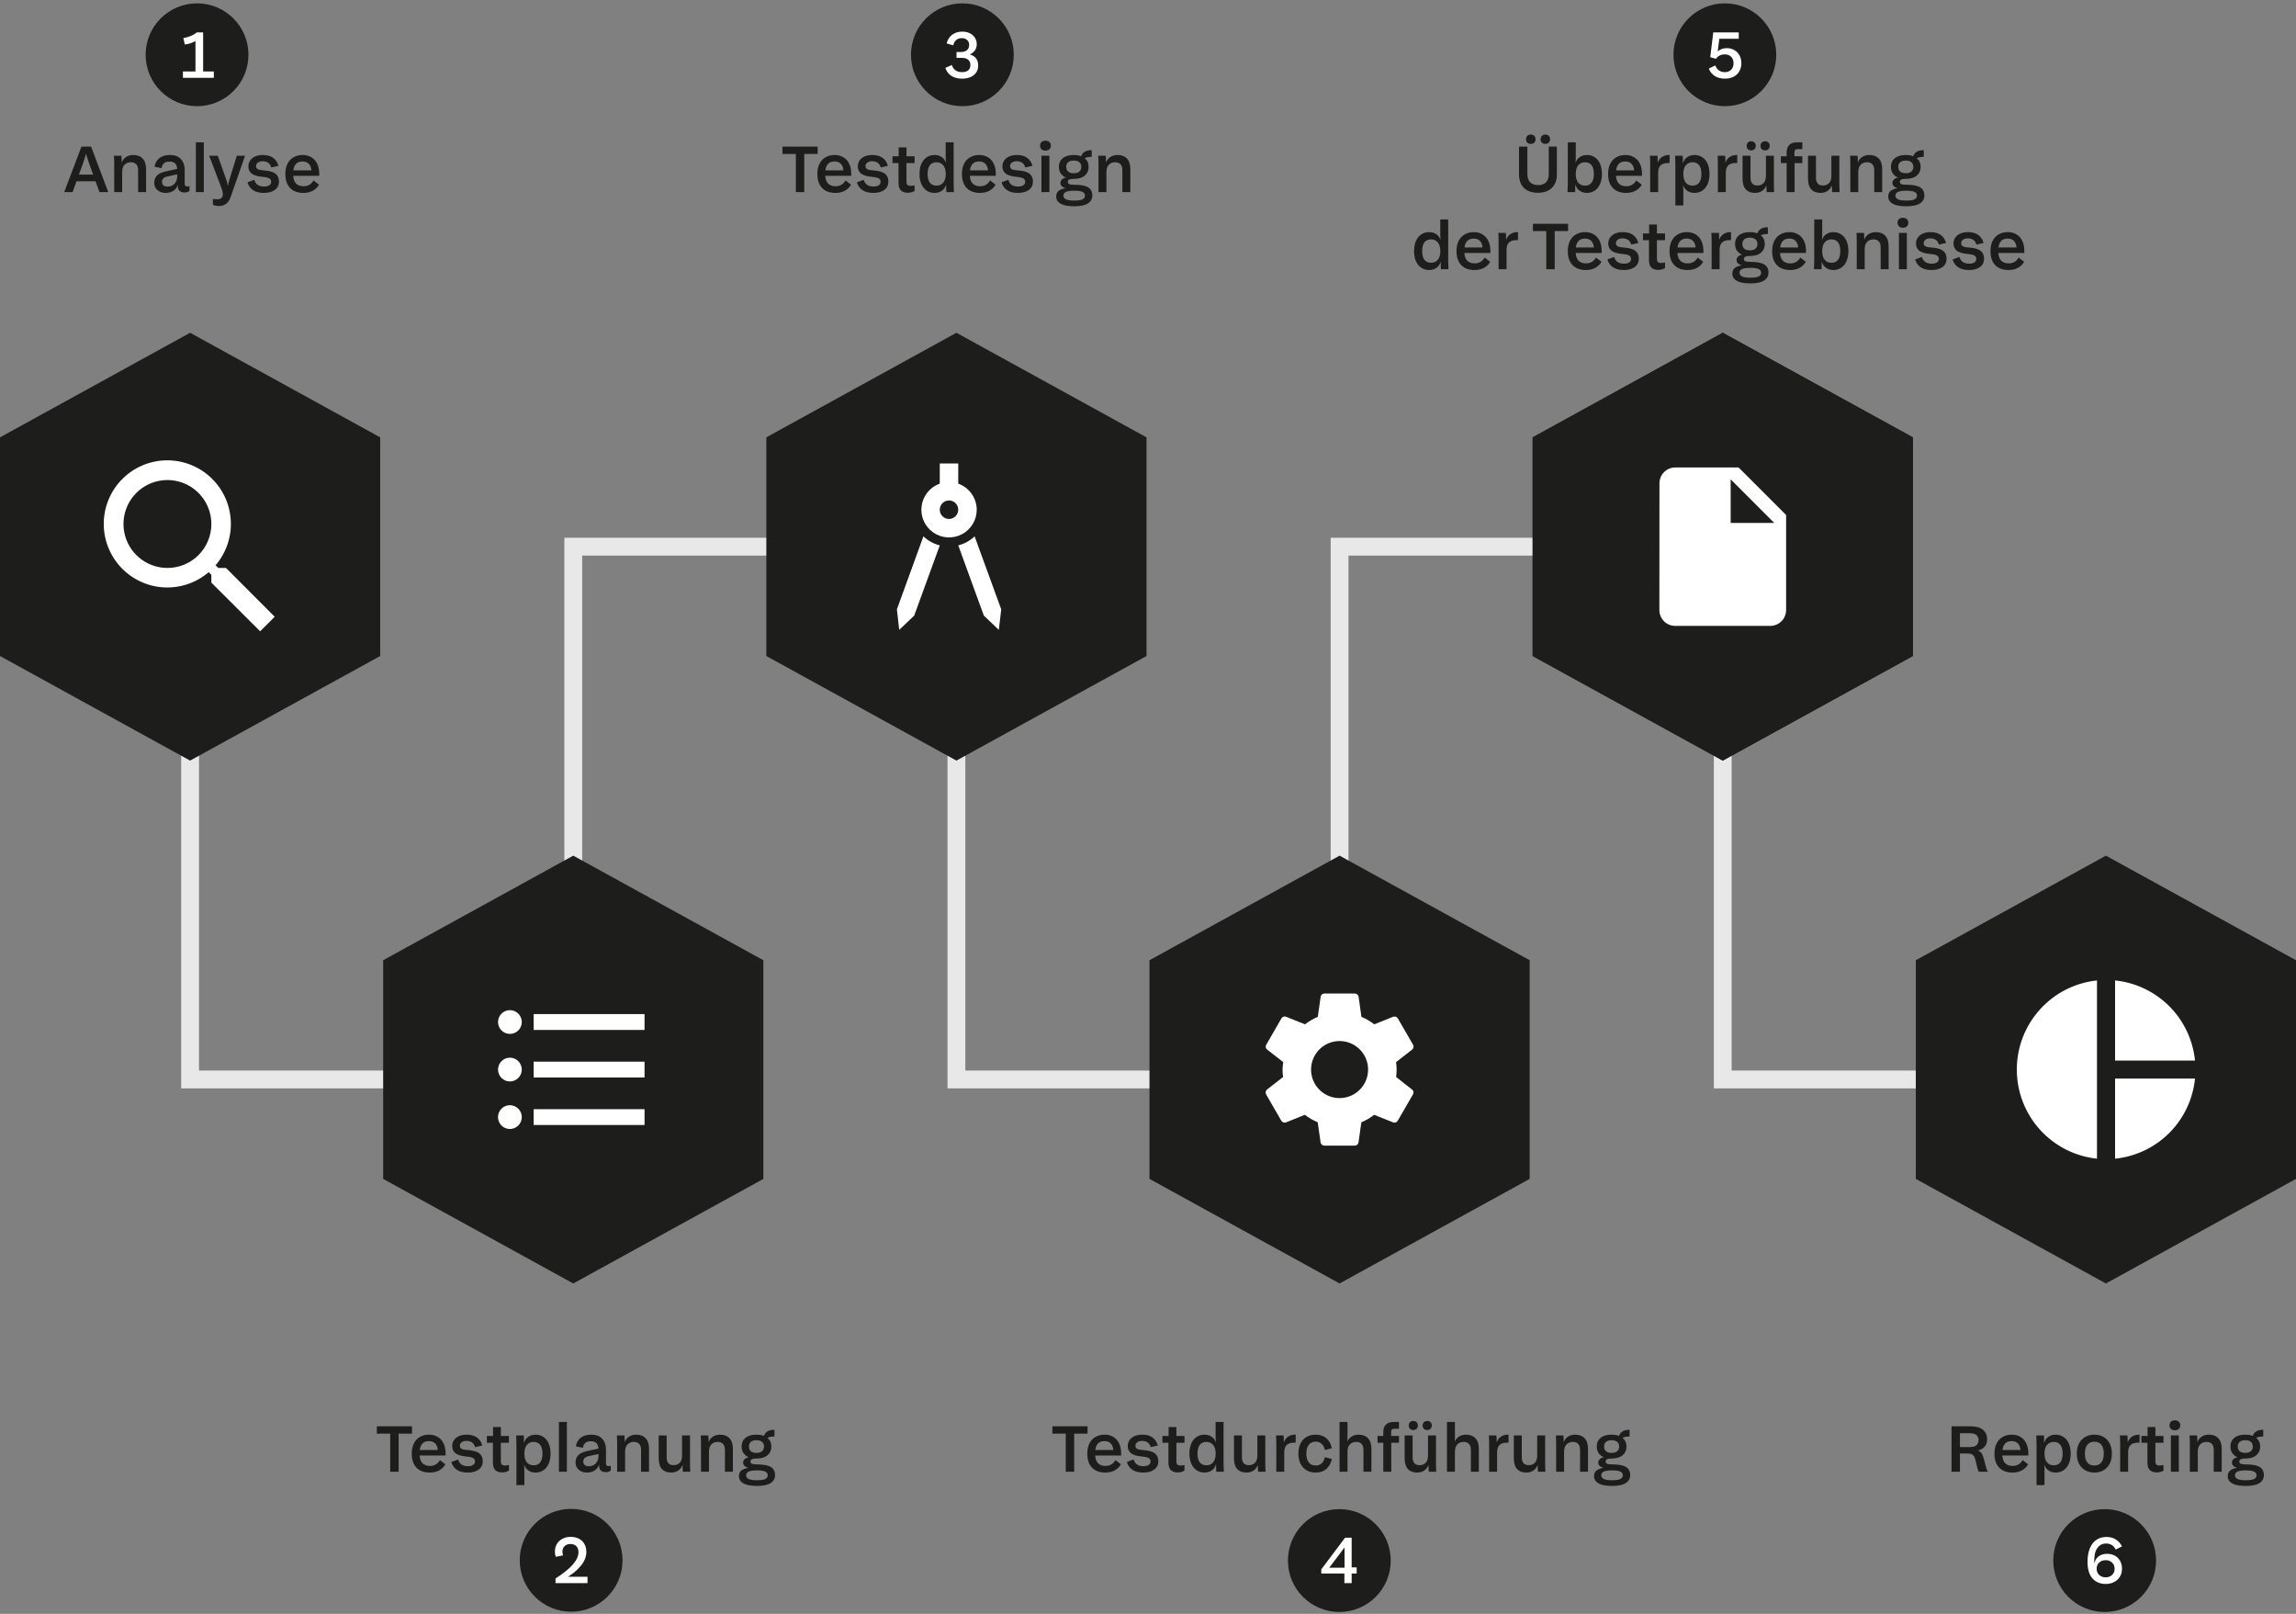 <?xml version="1.0" encoding="UTF-8"?> <svg xmlns="http://www.w3.org/2000/svg" width="804" height="565" viewBox="0 0 804 565" fill="none"><rect x="0" y="0" width="804" height="565" fill="#808080" stroke="none"/><g clip-path="url(#clip0_25606_287040)"><g clip-path="url(#clip1_25606_287040)"><path d="M201.086 381.034H63.446V191.389H69.687V374.793H201.086V381.034Z" fill="#E8E8E8"></path><path d="M469.433 381.034H331.793V191.389H338.034V374.793H469.433V381.034Z" fill="#E8E8E8"></path><path d="M737.78 381.034H600.14V191.389H606.38V374.793H737.78V381.034Z" fill="#E8E8E8"></path><path d="M203.861 377.914H197.62V188.269H335.26V194.509H203.861V377.914Z" fill="#E8E8E8"></path><path d="M472.207 377.914H465.967V188.269H603.607V194.509H472.207V377.914Z" fill="#E8E8E8"></path><path d="M28.518 51.336H31.902L37.902 67.248H34.83L31.086 56.904C30.862 56.28 30.622 55.528 30.366 54.648C30.11 53.768 29.91 53.008 29.766 52.368H30.486C30.358 52.992 30.174 53.72 29.934 54.552C29.694 55.384 29.438 56.168 29.166 56.904L25.422 67.248H22.494L28.518 51.336ZM25.782 61.128H34.566V63.456H25.782V61.128ZM39.994 57.384C39.994 56.36 39.962 55.408 39.898 54.528H42.538C42.602 55.264 42.634 56.032 42.634 56.832H42.778V67.248H39.994V57.384ZM48.37 59.616C48.37 58.688 48.154 57.992 47.722 57.528C47.306 57.048 46.666 56.808 45.802 56.808C44.906 56.808 44.178 57.096 43.618 57.672C43.058 58.232 42.778 59.088 42.778 60.24H42.49V57.408C42.73 56.4 43.226 55.624 43.978 55.08C44.73 54.536 45.618 54.264 46.642 54.264C48.066 54.264 49.17 54.68 49.954 55.512C50.754 56.344 51.154 57.584 51.154 59.232V67.248H48.37V59.616ZM58.07 67.536C56.838 67.536 55.854 67.208 55.118 66.552C54.382 65.896 54.014 65.048 54.014 64.008C54.014 62.952 54.334 62.096 54.974 61.44C55.63 60.784 56.694 60.296 58.166 59.976L62.27 59.088V60.984L58.766 61.752C58.046 61.896 57.526 62.128 57.206 62.448C56.886 62.768 56.726 63.184 56.726 63.696C56.726 64.192 56.894 64.592 57.23 64.896C57.582 65.184 58.07 65.328 58.694 65.328C59.27 65.328 59.806 65.2 60.302 64.944C60.814 64.672 61.23 64.256 61.55 63.696C61.886 63.136 62.054 62.44 62.054 61.608H62.39V64.08C62.198 65.232 61.702 66.096 60.902 66.672C60.118 67.248 59.174 67.536 58.07 67.536ZM64.574 67.392C63.854 67.392 63.286 67.2 62.87 66.816C62.47 66.416 62.27 65.864 62.27 65.16V64.728H62.054V59.472C62.054 58.512 61.838 57.792 61.406 57.312C60.974 56.816 60.294 56.568 59.366 56.568C57.702 56.568 56.782 57.336 56.606 58.872L54.134 58.368C54.31 57.136 54.854 56.144 55.766 55.392C56.678 54.64 57.934 54.264 59.534 54.264C61.214 54.264 62.486 54.744 63.35 55.704C64.23 56.648 64.67 57.904 64.67 59.472V64.296C64.67 64.632 64.742 64.88 64.886 65.04C65.046 65.2 65.278 65.28 65.582 65.28C65.838 65.264 66.094 65.232 66.35 65.184V66.864C65.822 67.216 65.23 67.392 64.574 67.392ZM68.588 49.824H71.372V67.248H68.588V49.824ZM76.662 72.12C75.879 72.12 75.174 71.968 74.55 71.664V69.624C75.031 69.72 75.558 69.768 76.135 69.768C76.743 69.768 77.207 69.616 77.526 69.312C77.862 69.008 78.031 68.568 78.031 67.992C78.031 67.608 77.966 67.192 77.838 66.744C77.727 66.296 77.495 65.624 77.142 64.728L73.254 54.528H76.254L79.207 62.808C79.638 64.008 79.903 65.464 79.999 67.176H79.471C79.678 65.48 79.975 64.024 80.359 62.808L82.927 54.528H85.806L80.838 68.784C80.439 69.968 79.894 70.816 79.207 71.328C78.534 71.856 77.686 72.12 76.662 72.12ZM92.395 67.536C89.339 67.536 87.427 66.304 86.659 63.84L89.035 62.952C89.291 63.768 89.699 64.368 90.259 64.752C90.835 65.12 91.571 65.304 92.467 65.304C93.251 65.304 93.859 65.16 94.291 64.872C94.739 64.568 94.963 64.16 94.963 63.648C94.963 63.296 94.875 63.008 94.699 62.784C94.539 62.56 94.243 62.376 93.811 62.232C93.395 62.088 92.803 61.984 92.035 61.92C90.275 61.776 88.987 61.408 88.171 60.816C87.371 60.208 86.971 59.352 86.971 58.248C86.971 57.48 87.179 56.792 87.595 56.184C88.011 55.576 88.603 55.104 89.371 54.768C90.139 54.432 91.035 54.264 92.059 54.264C93.531 54.264 94.723 54.592 95.635 55.248C96.547 55.904 97.171 56.84 97.507 58.056L94.987 58.632C94.795 57.896 94.443 57.352 93.931 57C93.419 56.632 92.771 56.448 91.987 56.448C91.283 56.448 90.715 56.608 90.283 56.928C89.867 57.248 89.659 57.656 89.659 58.152C89.659 58.472 89.739 58.736 89.899 58.944C90.059 59.136 90.339 59.296 90.739 59.424C91.155 59.536 91.731 59.616 92.467 59.664C94.355 59.808 95.691 60.192 96.475 60.816C97.275 61.44 97.675 62.36 97.675 63.576C97.675 64.808 97.203 65.776 96.259 66.48C95.315 67.184 94.027 67.536 92.395 67.536ZM106.261 67.536C104.245 67.536 102.685 66.96 101.581 65.808C100.477 64.656 99.925 63.024 99.925 60.912C99.925 59.52 100.173 58.328 100.669 57.336C101.181 56.328 101.893 55.568 102.805 55.056C103.717 54.528 104.773 54.264 105.973 54.264C107.141 54.264 108.157 54.528 109.021 55.056C109.901 55.568 110.581 56.32 111.061 57.312C111.541 58.288 111.781 59.464 111.781 60.84V61.56H102.133V59.64H110.173L109.117 60.864C109.149 59.424 108.901 58.344 108.373 57.624C107.845 56.888 107.029 56.52 105.925 56.52C104.837 56.52 104.021 56.872 103.477 57.576C102.933 58.28 102.661 59.328 102.661 60.72V61.032C102.661 62.408 102.965 63.448 103.573 64.152C104.197 64.856 105.101 65.208 106.285 65.208C107.837 65.208 109.005 64.528 109.789 63.168L111.709 64.656C111.197 65.552 110.477 66.256 109.549 66.768C108.621 67.28 107.525 67.536 106.261 67.536Z" fill="#1D1D1B"></path><path d="M139.593 499.336V515.248H136.641V499.336H139.593ZM144.273 499.336V501.904H131.961V499.336H144.273ZM150.519 515.536C148.503 515.536 146.943 514.96 145.839 513.808C144.735 512.656 144.183 511.024 144.183 508.912C144.183 507.52 144.431 506.328 144.927 505.336C145.439 504.328 146.151 503.568 147.063 503.056C147.975 502.528 149.031 502.264 150.231 502.264C151.399 502.264 152.415 502.528 153.279 503.056C154.159 503.568 154.839 504.32 155.319 505.312C155.799 506.288 156.039 507.464 156.039 508.84V509.56H146.391V507.64H154.431L153.375 508.864C153.407 507.424 153.159 506.344 152.631 505.624C152.103 504.888 151.287 504.52 150.183 504.52C149.095 504.52 148.279 504.872 147.735 505.576C147.191 506.28 146.919 507.328 146.919 508.72V509.032C146.919 510.408 147.223 511.448 147.831 512.152C148.455 512.856 149.359 513.208 150.543 513.208C152.095 513.208 153.263 512.528 154.047 511.168L155.967 512.656C155.455 513.552 154.735 514.256 153.807 514.768C152.879 515.28 151.783 515.536 150.519 515.536ZM163.77 515.536C160.714 515.536 158.802 514.304 158.034 511.84L160.41 510.952C160.666 511.768 161.074 512.368 161.634 512.752C162.21 513.12 162.946 513.304 163.842 513.304C164.626 513.304 165.234 513.16 165.666 512.872C166.114 512.568 166.338 512.16 166.338 511.648C166.338 511.296 166.25 511.008 166.074 510.784C165.914 510.56 165.618 510.376 165.186 510.232C164.77 510.088 164.178 509.984 163.41 509.92C161.65 509.776 160.362 509.408 159.546 508.816C158.746 508.208 158.346 507.352 158.346 506.248C158.346 505.48 158.554 504.792 158.97 504.184C159.386 503.576 159.978 503.104 160.746 502.768C161.514 502.432 162.41 502.264 163.434 502.264C164.906 502.264 166.098 502.592 167.01 503.248C167.922 503.904 168.546 504.84 168.882 506.056L166.362 506.632C166.17 505.896 165.818 505.352 165.306 505C164.794 504.632 164.146 504.448 163.362 504.448C162.658 504.448 162.09 504.608 161.658 504.928C161.242 505.248 161.034 505.656 161.034 506.152C161.034 506.472 161.114 506.736 161.274 506.944C161.434 507.136 161.714 507.296 162.114 507.424C162.53 507.536 163.106 507.616 163.842 507.664C165.73 507.808 167.066 508.192 167.85 508.816C168.65 509.44 169.05 510.36 169.05 511.576C169.05 512.808 168.578 513.776 167.634 514.48C166.69 515.184 165.402 515.536 163.77 515.536ZM175.843 515.488C174.787 515.488 173.979 515.208 173.419 514.648C172.875 514.072 172.603 513.216 172.603 512.08V503.92L172.651 503.488V499.6H175.387V511.672C175.387 512.152 175.499 512.504 175.723 512.728C175.947 512.952 176.291 513.064 176.755 513.064C177.299 513.064 177.787 513 178.219 512.872V514.84C177.899 515.048 177.531 515.208 177.115 515.32C176.715 515.432 176.291 515.488 175.843 515.488ZM170.491 502.72H178.219V505.096H170.491V502.72ZM180.838 505.384C180.838 504.488 180.806 503.536 180.742 502.528H183.406C183.47 503.296 183.486 504.144 183.454 505.072H183.622V512.824H183.526C183.59 513.368 183.622 513.976 183.622 514.648V519.928H180.838V505.384ZM187.534 515.536C186.334 515.536 185.334 515.16 184.534 514.408C183.734 513.64 183.302 512.504 183.238 511V506.8C183.302 505.28 183.734 504.144 184.534 503.392C185.334 502.64 186.334 502.264 187.534 502.264C188.526 502.264 189.422 502.52 190.222 503.032C191.022 503.528 191.646 504.272 192.094 505.264C192.558 506.256 192.79 507.472 192.79 508.912C192.79 510.32 192.558 511.52 192.094 512.512C191.646 513.504 191.022 514.256 190.222 514.768C189.422 515.28 188.526 515.536 187.534 515.536ZM186.862 512.992C187.886 512.992 188.654 512.648 189.166 511.96C189.694 511.272 189.958 510.256 189.958 508.912C189.958 507.552 189.694 506.528 189.166 505.84C188.654 505.152 187.886 504.808 186.862 504.808C185.87 504.808 185.078 505.16 184.486 505.864C183.91 506.552 183.622 507.568 183.622 508.912C183.622 510.24 183.91 511.256 184.486 511.96C185.078 512.648 185.87 512.992 186.862 512.992ZM195.721 497.824H198.505V515.248H195.721V497.824ZM205.594 515.536C204.362 515.536 203.378 515.208 202.642 514.552C201.906 513.896 201.538 513.048 201.538 512.008C201.538 510.952 201.858 510.096 202.498 509.44C203.154 508.784 204.218 508.296 205.69 507.976L209.794 507.088V508.984L206.29 509.752C205.57 509.896 205.05 510.128 204.73 510.448C204.41 510.768 204.25 511.184 204.25 511.696C204.25 512.192 204.418 512.592 204.754 512.896C205.106 513.184 205.594 513.328 206.218 513.328C206.794 513.328 207.33 513.2 207.826 512.944C208.338 512.672 208.754 512.256 209.074 511.696C209.41 511.136 209.578 510.44 209.578 509.608H209.914V512.08C209.722 513.232 209.226 514.096 208.426 514.672C207.642 515.248 206.698 515.536 205.594 515.536ZM212.098 515.392C211.378 515.392 210.81 515.2 210.394 514.816C209.994 514.416 209.794 513.864 209.794 513.16V512.728H209.578V507.472C209.578 506.512 209.362 505.792 208.93 505.312C208.498 504.816 207.818 504.568 206.89 504.568C205.226 504.568 204.306 505.336 204.13 506.872L201.658 506.368C201.834 505.136 202.378 504.144 203.29 503.392C204.202 502.64 205.458 502.264 207.058 502.264C208.738 502.264 210.01 502.744 210.874 503.704C211.754 504.648 212.194 505.904 212.194 507.472V512.296C212.194 512.632 212.266 512.88 212.41 513.04C212.57 513.2 212.802 513.28 213.106 513.28C213.362 513.264 213.618 513.232 213.874 513.184V514.864C213.346 515.216 212.754 515.392 212.098 515.392ZM216.111 505.384C216.111 504.36 216.079 503.408 216.015 502.528H218.655C218.719 503.264 218.751 504.032 218.751 504.832H218.895V515.248H216.111V505.384ZM224.487 507.616C224.487 506.688 224.271 505.992 223.839 505.528C223.423 505.048 222.783 504.808 221.919 504.808C221.023 504.808 220.295 505.096 219.735 505.672C219.175 506.232 218.895 507.088 218.895 508.24H218.607V505.408C218.847 504.4 219.343 503.624 220.095 503.08C220.847 502.536 221.735 502.264 222.759 502.264C224.183 502.264 225.287 502.68 226.071 503.512C226.871 504.344 227.271 505.584 227.271 507.232V515.248H224.487V507.616ZM239.109 515.248C239.045 514.496 239.013 513.736 239.013 512.968H238.845V502.528H241.629V512.392C241.629 513.432 241.661 514.384 241.725 515.248H239.109ZM235.053 515.536C233.645 515.536 232.557 515.12 231.789 514.288C231.037 513.456 230.661 512.208 230.661 510.544V502.528H233.445V510.16C233.445 511.088 233.645 511.784 234.045 512.248C234.445 512.712 235.061 512.944 235.893 512.944C236.773 512.944 237.485 512.664 238.029 512.104C238.573 511.544 238.845 510.688 238.845 509.536H239.157V512.344C238.901 513.368 238.405 514.16 237.669 514.72C236.933 515.264 236.061 515.536 235.053 515.536ZM245.479 505.384C245.479 504.36 245.447 503.408 245.383 502.528H248.023C248.087 503.264 248.119 504.032 248.119 504.832H248.263V515.248H245.479V505.384ZM253.855 507.616C253.855 506.688 253.639 505.992 253.207 505.528C252.791 505.048 252.151 504.808 251.287 504.808C250.391 504.808 249.663 505.096 249.103 505.672C248.543 506.232 248.263 507.088 248.263 508.24H247.975V505.408C248.215 504.4 248.711 503.624 249.463 503.08C250.215 502.536 251.103 502.264 252.127 502.264C253.551 502.264 254.655 502.68 255.439 503.512C256.239 504.344 256.639 505.584 256.639 507.232V515.248H253.855V507.616ZM265.068 520.216C262.956 520.216 261.372 519.92 260.316 519.328C259.276 518.736 258.756 517.896 258.756 516.808C258.756 516.104 258.948 515.528 259.332 515.08C259.732 514.632 260.38 514.288 261.276 514.048C262.172 513.808 263.372 513.688 264.876 513.688L265.068 514.768C263.692 514.768 262.716 514.912 262.14 515.2C261.564 515.488 261.276 515.92 261.276 516.496C261.276 517.056 261.564 517.48 262.14 517.768C262.732 518.072 263.708 518.224 265.068 518.224C266.444 518.224 267.412 518.08 267.972 517.792C268.548 517.504 268.836 517.072 268.836 516.496C268.836 515.92 268.548 515.488 267.972 515.2C267.412 514.912 266.444 514.768 265.068 514.768H263.508V514.024C262.452 514.024 261.636 513.84 261.06 513.472C260.5 513.104 260.22 512.632 260.22 512.056C260.22 511.368 260.564 510.84 261.252 510.472C261.956 510.104 263.084 509.92 264.636 509.92L264.9 510.616C264.148 510.616 263.612 510.704 263.292 510.88C262.972 511.04 262.812 511.304 262.812 511.672C262.812 512.04 262.98 512.304 263.316 512.464C263.668 512.608 264.268 512.68 265.116 512.68C267.356 512.68 268.964 512.984 269.94 513.592C270.916 514.184 271.404 515.128 271.404 516.424C271.404 517.624 270.892 518.552 269.868 519.208C268.844 519.88 267.244 520.216 265.068 520.216ZM264.9 510.616C263.236 510.616 261.948 510.24 261.036 509.488C260.14 508.72 259.692 507.696 259.692 506.416C259.692 505.152 260.14 504.144 261.036 503.392C261.948 502.64 263.236 502.264 264.9 502.264C266.564 502.264 267.844 502.64 268.74 503.392C269.652 504.144 270.108 505.152 270.108 506.416C270.108 507.696 269.652 508.72 268.74 509.488C267.844 510.24 266.564 510.616 264.9 510.616ZM264.9 508.648C265.748 508.648 266.396 508.456 266.844 508.072C267.308 507.672 267.54 507.12 267.54 506.416C267.54 505.712 267.308 505.168 266.844 504.784C266.396 504.4 265.748 504.208 264.9 504.208C264.052 504.208 263.396 504.4 262.932 504.784C262.484 505.168 262.26 505.712 262.26 506.416C262.26 507.12 262.484 507.672 262.932 508.072C263.396 508.456 264.052 508.648 264.9 508.648ZM267.3 503.392C267.508 502.432 267.916 501.72 268.524 501.256C269.148 500.792 270.036 500.56 271.188 500.56V502.912C270.404 502.912 269.764 502.992 269.268 503.152C268.788 503.296 268.372 503.544 268.02 503.896L267.3 503.392Z" fill="#1D1D1B"></path><path d="M376.152 499.336V515.248H373.2V499.336H376.152ZM380.832 499.336V501.904H368.52V499.336H380.832ZM387.077 515.536C385.061 515.536 383.501 514.96 382.397 513.808C381.293 512.656 380.741 511.024 380.741 508.912C380.741 507.52 380.989 506.328 381.485 505.336C381.997 504.328 382.709 503.568 383.621 503.056C384.533 502.528 385.589 502.264 386.789 502.264C387.957 502.264 388.973 502.528 389.837 503.056C390.717 503.568 391.397 504.32 391.877 505.312C392.357 506.288 392.597 507.464 392.597 508.84V509.56H382.949V507.64H390.989L389.933 508.864C389.965 507.424 389.717 506.344 389.189 505.624C388.661 504.888 387.845 504.52 386.741 504.52C385.653 504.52 384.837 504.872 384.293 505.576C383.749 506.28 383.477 507.328 383.477 508.72V509.032C383.477 510.408 383.781 511.448 384.389 512.152C385.013 512.856 385.917 513.208 387.101 513.208C388.653 513.208 389.821 512.528 390.605 511.168L392.525 512.656C392.013 513.552 391.293 514.256 390.365 514.768C389.437 515.28 388.341 515.536 387.077 515.536ZM400.329 515.536C397.273 515.536 395.361 514.304 394.593 511.84L396.969 510.952C397.225 511.768 397.633 512.368 398.193 512.752C398.769 513.12 399.505 513.304 400.401 513.304C401.185 513.304 401.793 513.16 402.225 512.872C402.673 512.568 402.897 512.16 402.897 511.648C402.897 511.296 402.809 511.008 402.633 510.784C402.473 510.56 402.177 510.376 401.745 510.232C401.329 510.088 400.737 509.984 399.969 509.92C398.209 509.776 396.921 509.408 396.105 508.816C395.305 508.208 394.905 507.352 394.905 506.248C394.905 505.48 395.113 504.792 395.529 504.184C395.945 503.576 396.537 503.104 397.305 502.768C398.073 502.432 398.969 502.264 399.993 502.264C401.465 502.264 402.657 502.592 403.569 503.248C404.481 503.904 405.105 504.84 405.441 506.056L402.921 506.632C402.729 505.896 402.377 505.352 401.865 505C401.353 504.632 400.705 504.448 399.921 504.448C399.217 504.448 398.649 504.608 398.217 504.928C397.801 505.248 397.593 505.656 397.593 506.152C397.593 506.472 397.673 506.736 397.833 506.944C397.993 507.136 398.273 507.296 398.673 507.424C399.089 507.536 399.665 507.616 400.401 507.664C402.289 507.808 403.625 508.192 404.409 508.816C405.209 509.44 405.609 510.36 405.609 511.576C405.609 512.808 405.137 513.776 404.193 514.48C403.249 515.184 401.961 515.536 400.329 515.536ZM412.401 515.488C411.345 515.488 410.537 515.208 409.977 514.648C409.433 514.072 409.161 513.216 409.161 512.08V503.92L409.209 503.488V499.6H411.945V511.672C411.945 512.152 412.057 512.504 412.281 512.728C412.505 512.952 412.849 513.064 413.313 513.064C413.857 513.064 414.345 513 414.777 512.872V514.84C414.457 515.048 414.089 515.208 413.673 515.32C413.273 515.432 412.849 515.488 412.401 515.488ZM407.049 502.72H414.777V505.096H407.049V502.72ZM421.764 515.536C420.772 515.536 419.876 515.28 419.076 514.768C418.292 514.256 417.668 513.504 417.204 512.512C416.74 511.52 416.508 510.32 416.508 508.912C416.508 507.472 416.74 506.256 417.204 505.264C417.668 504.272 418.292 503.528 419.076 503.032C419.876 502.52 420.772 502.264 421.764 502.264C422.98 502.264 423.988 502.64 424.788 503.392C425.588 504.144 426.02 505.28 426.084 506.8V511C426.02 512.504 425.588 513.64 424.788 514.408C423.988 515.16 422.98 515.536 421.764 515.536ZM422.46 512.992C423.436 512.992 424.22 512.648 424.812 511.96C425.404 511.256 425.7 510.24 425.7 508.912C425.7 507.568 425.404 506.552 424.812 505.864C424.22 505.16 423.436 504.808 422.46 504.808C421.436 504.808 420.66 505.152 420.132 505.84C419.604 506.528 419.34 507.552 419.34 508.912C419.34 510.256 419.604 511.272 420.132 511.96C420.66 512.648 421.436 512.992 422.46 512.992ZM425.916 515.248C425.852 514.48 425.828 513.624 425.844 512.68H425.7V504.952H425.772C425.708 504.312 425.676 503.72 425.676 503.176V497.824H428.46V512.392C428.46 513.288 428.492 514.24 428.556 515.248H425.916ZM440.558 515.248C440.494 514.496 440.462 513.736 440.462 512.968H440.294V502.528H443.078V512.392C443.078 513.432 443.11 514.384 443.174 515.248H440.558ZM436.502 515.536C435.094 515.536 434.006 515.12 433.238 514.288C432.486 513.456 432.11 512.208 432.11 510.544V502.528H434.894V510.16C434.894 511.088 435.094 511.784 435.494 512.248C435.894 512.712 436.51 512.944 437.342 512.944C438.222 512.944 438.934 512.664 439.478 512.104C440.022 511.544 440.294 510.688 440.294 509.536H440.606V512.344C440.35 513.368 439.854 514.16 439.118 514.72C438.382 515.264 437.51 515.536 436.502 515.536ZM449.472 505.48C449.664 504.456 450.128 503.664 450.864 503.104C451.6 502.544 452.472 502.264 453.48 502.264H453.72V505.072H453.096C451.992 505.072 451.152 505.344 450.576 505.888C450 506.416 449.712 507.304 449.712 508.552H449.472V505.48ZM446.928 505.384C446.928 504.328 446.896 503.376 446.832 502.528H449.472C449.536 503.264 449.568 504.056 449.568 504.904H449.712V515.248H446.928V505.384ZM460.735 515.536C459.551 515.536 458.495 515.28 457.567 514.768C456.655 514.24 455.943 513.48 455.431 512.488C454.919 511.48 454.663 510.28 454.663 508.888C454.663 507.496 454.919 506.304 455.431 505.312C455.943 504.304 456.655 503.544 457.567 503.032C458.495 502.52 459.551 502.264 460.735 502.264C462.223 502.264 463.455 502.68 464.431 503.512C465.407 504.328 466.055 505.488 466.375 506.992L463.951 507.64C463.727 506.696 463.343 505.976 462.799 505.48C462.255 504.968 461.583 504.712 460.783 504.712C459.711 504.712 458.887 505.072 458.311 505.792C457.735 506.496 457.447 507.528 457.447 508.888C457.447 510.264 457.735 511.304 458.311 512.008C458.887 512.712 459.711 513.064 460.783 513.064C461.583 513.064 462.255 512.816 462.799 512.32C463.343 511.824 463.719 511.096 463.927 510.136L466.375 510.784C466.055 512.288 465.407 513.456 464.431 514.288C463.455 515.12 462.223 515.536 460.735 515.536ZM469.074 497.824H471.858V503.2C471.858 503.552 471.842 504.032 471.81 504.64H471.858V515.248H469.074V497.824ZM477.45 507.616C477.45 506.688 477.234 505.992 476.802 505.528C476.386 505.048 475.746 504.808 474.882 504.808C473.986 504.808 473.258 505.096 472.698 505.672C472.138 506.232 471.858 507.088 471.858 508.24H471.57V505.408C471.81 504.4 472.306 503.624 473.058 503.08C473.81 502.536 474.698 502.264 475.722 502.264C477.146 502.264 478.25 502.68 479.034 503.512C479.834 504.344 480.234 505.584 480.234 507.232V515.248H477.45V507.616ZM484.395 501.352C484.395 500.232 484.699 499.368 485.307 498.76C485.915 498.136 486.771 497.824 487.875 497.824H489.891V500.2H488.163C487.827 500.2 487.571 500.296 487.395 500.488C487.219 500.664 487.131 500.952 487.131 501.352V503.296L487.179 503.944V515.248H484.395V501.352ZM482.379 502.72H489.891V505.096H482.379V502.72ZM500.324 515.248C500.26 514.496 500.228 513.736 500.228 512.968H500.06V502.528H502.844V512.392C502.844 513.432 502.876 514.384 502.94 515.248H500.324ZM496.268 515.536C494.86 515.536 493.772 515.12 493.004 514.288C492.252 513.456 491.876 512.208 491.876 510.544V502.528H494.66V510.16C494.66 511.088 494.86 511.784 495.26 512.248C495.66 512.712 496.276 512.944 497.108 512.944C497.988 512.944 498.7 512.664 499.244 512.104C499.788 511.544 500.06 510.688 500.06 509.536H500.372V512.344C500.116 513.368 499.62 514.16 498.884 514.72C498.148 515.264 497.276 515.536 496.268 515.536ZM494.876 500.656C494.412 500.656 494.036 500.512 493.748 500.224C493.46 499.936 493.316 499.544 493.316 499.048C493.316 498.568 493.46 498.184 493.748 497.896C494.036 497.608 494.412 497.464 494.876 497.464C495.356 497.464 495.748 497.608 496.052 497.896C496.356 498.184 496.508 498.568 496.508 499.048C496.508 499.544 496.356 499.936 496.052 500.224C495.748 500.512 495.356 500.656 494.876 500.656ZM499.796 500.656C499.3 500.656 498.9 500.512 498.596 500.224C498.308 499.936 498.164 499.544 498.164 499.048C498.164 498.568 498.316 498.184 498.62 497.896C498.924 497.608 499.316 497.464 499.796 497.464C500.26 497.464 500.636 497.608 500.924 497.896C501.228 498.184 501.38 498.568 501.38 499.048C501.38 499.544 501.228 499.936 500.924 500.224C500.636 500.512 500.26 500.656 499.796 500.656ZM506.691 497.824H509.475V503.2C509.475 503.552 509.459 504.032 509.427 504.64H509.475V515.248H506.691V497.824ZM515.067 507.616C515.067 506.688 514.851 505.992 514.419 505.528C514.003 505.048 513.363 504.808 512.499 504.808C511.603 504.808 510.875 505.096 510.315 505.672C509.755 506.232 509.475 507.088 509.475 508.24H509.187V505.408C509.427 504.4 509.923 503.624 510.675 503.08C511.427 502.536 512.315 502.264 513.339 502.264C514.763 502.264 515.867 502.68 516.651 503.512C517.451 504.344 517.851 505.584 517.851 507.232V515.248H515.067V507.616ZM524.003 505.48C524.195 504.456 524.659 503.664 525.395 503.104C526.131 502.544 527.003 502.264 528.011 502.264H528.251V505.072H527.627C526.523 505.072 525.683 505.344 525.107 505.888C524.531 506.416 524.243 507.304 524.243 508.552H524.003V505.48ZM521.459 505.384C521.459 504.328 521.427 503.376 521.363 502.528H524.003C524.067 503.264 524.099 504.056 524.099 504.904H524.243V515.248H521.459V505.384ZM538.55 515.248C538.486 514.496 538.454 513.736 538.454 512.968H538.286V502.528H541.07V512.392C541.07 513.432 541.102 514.384 541.166 515.248H538.55ZM534.494 515.536C533.086 515.536 531.998 515.12 531.23 514.288C530.478 513.456 530.102 512.208 530.102 510.544V502.528H532.886V510.16C532.886 511.088 533.086 511.784 533.486 512.248C533.886 512.712 534.502 512.944 535.334 512.944C536.214 512.944 536.926 512.664 537.47 512.104C538.014 511.544 538.286 510.688 538.286 509.536H538.598V512.344C538.342 513.368 537.846 514.16 537.11 514.72C536.374 515.264 535.502 515.536 534.494 515.536ZM544.92 505.384C544.92 504.36 544.888 503.408 544.824 502.528H547.464C547.528 503.264 547.56 504.032 547.56 504.832H547.704V515.248H544.92V505.384ZM553.296 507.616C553.296 506.688 553.08 505.992 552.648 505.528C552.232 505.048 551.592 504.808 550.728 504.808C549.832 504.808 549.104 505.096 548.544 505.672C547.984 506.232 547.704 507.088 547.704 508.24H547.416V505.408C547.656 504.4 548.152 503.624 548.904 503.08C549.656 502.536 550.544 502.264 551.568 502.264C552.992 502.264 554.096 502.68 554.88 503.512C555.68 504.344 556.08 505.584 556.08 507.232V515.248H553.296V507.616ZM564.51 520.216C562.398 520.216 560.814 519.92 559.758 519.328C558.718 518.736 558.198 517.896 558.198 516.808C558.198 516.104 558.39 515.528 558.774 515.08C559.174 514.632 559.822 514.288 560.718 514.048C561.614 513.808 562.814 513.688 564.318 513.688L564.51 514.768C563.134 514.768 562.158 514.912 561.582 515.2C561.006 515.488 560.718 515.92 560.718 516.496C560.718 517.056 561.006 517.48 561.582 517.768C562.174 518.072 563.15 518.224 564.51 518.224C565.886 518.224 566.854 518.08 567.414 517.792C567.99 517.504 568.278 517.072 568.278 516.496C568.278 515.92 567.99 515.488 567.414 515.2C566.854 514.912 565.886 514.768 564.51 514.768H562.95V514.024C561.894 514.024 561.078 513.84 560.502 513.472C559.942 513.104 559.662 512.632 559.662 512.056C559.662 511.368 560.006 510.84 560.694 510.472C561.398 510.104 562.526 509.92 564.078 509.92L564.342 510.616C563.59 510.616 563.054 510.704 562.734 510.88C562.414 511.04 562.254 511.304 562.254 511.672C562.254 512.04 562.422 512.304 562.758 512.464C563.11 512.608 563.71 512.68 564.558 512.68C566.798 512.68 568.406 512.984 569.382 513.592C570.358 514.184 570.846 515.128 570.846 516.424C570.846 517.624 570.334 518.552 569.31 519.208C568.286 519.88 566.686 520.216 564.51 520.216ZM564.342 510.616C562.678 510.616 561.39 510.24 560.478 509.488C559.582 508.72 559.134 507.696 559.134 506.416C559.134 505.152 559.582 504.144 560.478 503.392C561.39 502.64 562.678 502.264 564.342 502.264C566.006 502.264 567.286 502.64 568.182 503.392C569.094 504.144 569.55 505.152 569.55 506.416C569.55 507.696 569.094 508.72 568.182 509.488C567.286 510.24 566.006 510.616 564.342 510.616ZM564.342 508.648C565.19 508.648 565.838 508.456 566.286 508.072C566.75 507.672 566.982 507.12 566.982 506.416C566.982 505.712 566.75 505.168 566.286 504.784C565.838 504.4 565.19 504.208 564.342 504.208C563.494 504.208 562.838 504.4 562.374 504.784C561.926 505.168 561.702 505.712 561.702 506.416C561.702 507.12 561.926 507.672 562.374 508.072C562.838 508.456 563.494 508.648 564.342 508.648ZM566.742 503.392C566.95 502.432 567.358 501.72 567.966 501.256C568.59 500.792 569.478 500.56 570.63 500.56V502.912C569.846 502.912 569.206 502.992 568.71 503.152C568.23 503.296 567.814 503.544 567.462 503.896L566.742 503.392Z" fill="#1D1D1B"></path><path d="M685.145 506.608H689.609C690.777 506.608 691.601 506.4 692.081 505.984C692.577 505.568 692.825 504.968 692.825 504.184C692.825 503.4 692.577 502.8 692.081 502.384C691.601 501.968 690.777 501.76 689.609 501.76H685.145V499.336H689.873C691.937 499.336 693.449 499.752 694.409 500.584C695.369 501.416 695.849 502.528 695.849 503.92C695.849 505.184 695.417 506.176 694.553 506.896C693.705 507.6 692.441 507.984 690.761 508.048H689.969V508.864H685.145V506.608ZM683.369 499.336H686.321V515.248H683.369V499.336ZM692.921 515.248C692.761 514.976 692.601 514.56 692.441 514C692.281 513.44 692.073 512.576 691.817 511.408C691.673 510.752 691.489 510.24 691.265 509.872C691.041 509.504 690.753 509.248 690.401 509.104C690.065 508.944 689.625 508.864 689.081 508.864L689.129 507.496H690.473C691.401 507.496 692.137 507.608 692.681 507.832C693.225 508.04 693.649 508.392 693.953 508.888C694.257 509.368 694.521 510.056 694.745 510.952C695.081 512.312 695.337 513.28 695.513 513.856C695.689 514.432 695.881 514.88 696.089 515.2V515.248H692.921ZM704.745 515.536C702.729 515.536 701.169 514.96 700.065 513.808C698.961 512.656 698.409 511.024 698.409 508.912C698.409 507.52 698.657 506.328 699.153 505.336C699.665 504.328 700.377 503.568 701.289 503.056C702.201 502.528 703.257 502.264 704.457 502.264C705.625 502.264 706.641 502.528 707.505 503.056C708.385 503.568 709.065 504.32 709.545 505.312C710.025 506.288 710.265 507.464 710.265 508.84V509.56H700.617V507.64H708.657L707.601 508.864C707.633 507.424 707.385 506.344 706.857 505.624C706.329 504.888 705.513 504.52 704.409 504.52C703.321 504.52 702.505 504.872 701.961 505.576C701.417 506.28 701.145 507.328 701.145 508.72V509.032C701.145 510.408 701.449 511.448 702.057 512.152C702.681 512.856 703.585 513.208 704.769 513.208C706.321 513.208 707.489 512.528 708.273 511.168L710.193 512.656C709.681 513.552 708.961 514.256 708.033 514.768C707.105 515.28 706.009 515.536 704.745 515.536ZM713.15 505.384C713.15 504.488 713.118 503.536 713.054 502.528H715.718C715.782 503.296 715.798 504.144 715.766 505.072H715.934V512.824H715.838C715.902 513.368 715.934 513.976 715.934 514.648V519.928H713.15V505.384ZM719.846 515.536C718.646 515.536 717.646 515.16 716.846 514.408C716.046 513.64 715.614 512.504 715.55 511V506.8C715.614 505.28 716.046 504.144 716.846 503.392C717.646 502.64 718.646 502.264 719.846 502.264C720.838 502.264 721.734 502.52 722.534 503.032C723.334 503.528 723.958 504.272 724.406 505.264C724.87 506.256 725.102 507.472 725.102 508.912C725.102 510.32 724.87 511.52 724.406 512.512C723.958 513.504 723.334 514.256 722.534 514.768C721.734 515.28 720.838 515.536 719.846 515.536ZM719.174 512.992C720.198 512.992 720.966 512.648 721.478 511.96C722.006 511.272 722.27 510.256 722.27 508.912C722.27 507.552 722.006 506.528 721.478 505.84C720.966 505.152 720.198 504.808 719.174 504.808C718.182 504.808 717.39 505.16 716.798 505.864C716.222 506.552 715.934 507.568 715.934 508.912C715.934 510.24 716.222 511.256 716.798 511.96C717.39 512.648 718.182 512.992 719.174 512.992ZM733.381 515.536C732.213 515.536 731.165 515.28 730.237 514.768C729.309 514.24 728.573 513.48 728.029 512.488C727.501 511.496 727.237 510.296 727.237 508.888C727.237 507.496 727.501 506.304 728.029 505.312C728.573 504.304 729.309 503.544 730.237 503.032C731.165 502.52 732.213 502.264 733.381 502.264C734.565 502.264 735.621 502.52 736.549 503.032C737.477 503.544 738.205 504.304 738.733 505.312C739.261 506.304 739.525 507.496 739.525 508.888C739.525 510.296 739.261 511.496 738.733 512.488C738.205 513.48 737.477 514.24 736.549 514.768C735.621 515.28 734.565 515.536 733.381 515.536ZM733.381 513.064C734.437 513.064 735.253 512.712 735.829 512.008C736.405 511.304 736.693 510.264 736.693 508.888C736.693 507.512 736.405 506.48 735.829 505.792C735.269 505.088 734.453 504.736 733.381 504.736C732.325 504.736 731.509 505.088 730.933 505.792C730.357 506.496 730.069 507.528 730.069 508.888C730.069 510.264 730.357 511.304 730.933 512.008C731.509 512.712 732.325 513.064 733.381 513.064ZM744.968 505.48C745.16 504.456 745.624 503.664 746.36 503.104C747.096 502.544 747.968 502.264 748.976 502.264H749.216V505.072H748.592C747.488 505.072 746.648 505.344 746.072 505.888C745.496 506.416 745.208 507.304 745.208 508.552H744.968V505.48ZM742.424 505.384C742.424 504.328 742.392 503.376 742.328 502.528H744.968C745.032 503.264 745.064 504.056 745.064 504.904H745.208V515.248H742.424V505.384ZM755.218 515.488C754.162 515.488 753.354 515.208 752.794 514.648C752.25 514.072 751.978 513.216 751.978 512.08V503.92L752.026 503.488V499.6H754.762V511.672C754.762 512.152 754.874 512.504 755.098 512.728C755.322 512.952 755.666 513.064 756.13 513.064C756.674 513.064 757.162 513 757.594 512.872V514.84C757.274 515.048 756.906 515.208 756.49 515.32C756.09 515.432 755.666 515.488 755.218 515.488ZM749.866 502.72H757.594V505.096H749.866V502.72ZM762.974 502.528V515.248H760.19V502.528H762.974ZM761.606 500.728C761.03 500.728 760.566 500.576 760.214 500.272C759.878 499.952 759.71 499.52 759.71 498.976C759.71 498.432 759.878 498.008 760.214 497.704C760.566 497.4 761.03 497.248 761.606 497.248C762.166 497.248 762.614 497.4 762.95 497.704C763.302 498.008 763.478 498.432 763.478 498.976C763.478 499.52 763.302 499.952 762.95 500.272C762.614 500.576 762.166 500.728 761.606 500.728ZM766.822 505.384C766.822 504.36 766.79 503.408 766.726 502.528H769.366C769.43 503.264 769.462 504.032 769.462 504.832H769.606V515.248H766.822V505.384ZM775.198 507.616C775.198 506.688 774.982 505.992 774.55 505.528C774.134 505.048 773.494 504.808 772.63 504.808C771.734 504.808 771.006 505.096 770.446 505.672C769.886 506.232 769.606 507.088 769.606 508.24H769.318V505.408C769.558 504.4 770.054 503.624 770.806 503.08C771.558 502.536 772.446 502.264 773.47 502.264C774.894 502.264 775.998 502.68 776.782 503.512C777.582 504.344 777.982 505.584 777.982 507.232V515.248H775.198V507.616ZM786.412 520.216C784.3 520.216 782.716 519.92 781.66 519.328C780.62 518.736 780.1 517.896 780.1 516.808C780.1 516.104 780.292 515.528 780.676 515.08C781.076 514.632 781.724 514.288 782.62 514.048C783.516 513.808 784.716 513.688 786.22 513.688L786.412 514.768C785.036 514.768 784.06 514.912 783.484 515.2C782.908 515.488 782.62 515.92 782.62 516.496C782.62 517.056 782.908 517.48 783.484 517.768C784.076 518.072 785.052 518.224 786.412 518.224C787.788 518.224 788.756 518.08 789.316 517.792C789.892 517.504 790.18 517.072 790.18 516.496C790.18 515.92 789.892 515.488 789.316 515.2C788.756 514.912 787.788 514.768 786.412 514.768H784.852V514.024C783.796 514.024 782.98 513.84 782.404 513.472C781.844 513.104 781.564 512.632 781.564 512.056C781.564 511.368 781.908 510.84 782.596 510.472C783.3 510.104 784.428 509.92 785.98 509.92L786.244 510.616C785.492 510.616 784.956 510.704 784.636 510.88C784.316 511.04 784.156 511.304 784.156 511.672C784.156 512.04 784.324 512.304 784.66 512.464C785.012 512.608 785.612 512.68 786.46 512.68C788.7 512.68 790.308 512.984 791.284 513.592C792.26 514.184 792.748 515.128 792.748 516.424C792.748 517.624 792.236 518.552 791.212 519.208C790.188 519.88 788.588 520.216 786.412 520.216ZM786.244 510.616C784.58 510.616 783.292 510.24 782.38 509.488C781.484 508.72 781.036 507.696 781.036 506.416C781.036 505.152 781.484 504.144 782.38 503.392C783.292 502.64 784.58 502.264 786.244 502.264C787.908 502.264 789.188 502.64 790.084 503.392C790.996 504.144 791.452 505.152 791.452 506.416C791.452 507.696 790.996 508.72 790.084 509.488C789.188 510.24 787.908 510.616 786.244 510.616ZM786.244 508.648C787.092 508.648 787.74 508.456 788.188 508.072C788.652 507.672 788.884 507.12 788.884 506.416C788.884 505.712 788.652 505.168 788.188 504.784C787.74 504.4 787.092 504.208 786.244 504.208C785.396 504.208 784.74 504.4 784.276 504.784C783.828 505.168 783.604 505.712 783.604 506.416C783.604 507.12 783.828 507.672 784.276 508.072C784.74 508.456 785.396 508.648 786.244 508.648ZM788.644 503.392C788.852 502.432 789.26 501.72 789.868 501.256C790.492 500.792 791.38 500.56 792.532 500.56V502.912C791.748 502.912 791.108 502.992 790.612 503.152C790.132 503.296 789.716 503.544 789.364 503.896L788.644 503.392Z" fill="#1D1D1B"></path><path d="M281.632 51.336V67.248H278.68V51.336H281.632ZM286.312 51.336V53.904H274V51.336H286.312ZM292.558 67.536C290.542 67.536 288.982 66.96 287.878 65.808C286.774 64.656 286.222 63.024 286.222 60.912C286.222 59.52 286.47 58.328 286.966 57.336C287.478 56.328 288.19 55.568 289.102 55.056C290.014 54.528 291.07 54.264 292.27 54.264C293.438 54.264 294.454 54.528 295.318 55.056C296.198 55.568 296.878 56.32 297.358 57.312C297.838 58.288 298.078 59.464 298.078 60.84V61.56H288.43V59.64H296.47L295.414 60.864C295.446 59.424 295.198 58.344 294.67 57.624C294.142 56.888 293.326 56.52 292.222 56.52C291.134 56.52 290.318 56.872 289.774 57.576C289.23 58.28 288.958 59.328 288.958 60.72V61.032C288.958 62.408 289.262 63.448 289.87 64.152C290.494 64.856 291.398 65.208 292.582 65.208C294.134 65.208 295.302 64.528 296.086 63.168L298.006 64.656C297.494 65.552 296.774 66.256 295.846 66.768C294.918 67.28 293.822 67.536 292.558 67.536ZM305.809 67.536C302.753 67.536 300.841 66.304 300.073 63.84L302.449 62.952C302.705 63.768 303.113 64.368 303.673 64.752C304.249 65.12 304.985 65.304 305.881 65.304C306.665 65.304 307.273 65.16 307.705 64.872C308.153 64.568 308.377 64.16 308.377 63.648C308.377 63.296 308.289 63.008 308.113 62.784C307.953 62.56 307.657 62.376 307.225 62.232C306.809 62.088 306.217 61.984 305.449 61.92C303.689 61.776 302.401 61.408 301.585 60.816C300.785 60.208 300.385 59.352 300.385 58.248C300.385 57.48 300.593 56.792 301.009 56.184C301.425 55.576 302.017 55.104 302.785 54.768C303.553 54.432 304.449 54.264 305.473 54.264C306.945 54.264 308.137 54.592 309.049 55.248C309.961 55.904 310.585 56.84 310.921 58.056L308.401 58.632C308.209 57.896 307.857 57.352 307.345 57C306.833 56.632 306.185 56.448 305.401 56.448C304.697 56.448 304.129 56.608 303.697 56.928C303.281 57.248 303.073 57.656 303.073 58.152C303.073 58.472 303.153 58.736 303.313 58.944C303.473 59.136 303.753 59.296 304.153 59.424C304.569 59.536 305.145 59.616 305.881 59.664C307.769 59.808 309.105 60.192 309.889 60.816C310.689 61.44 311.089 62.36 311.089 63.576C311.089 64.808 310.617 65.776 309.673 66.48C308.729 67.184 307.441 67.536 305.809 67.536ZM317.882 67.488C316.826 67.488 316.018 67.208 315.458 66.648C314.914 66.072 314.642 65.216 314.642 64.08V55.92L314.69 55.488V51.6H317.426V63.672C317.426 64.152 317.538 64.504 317.762 64.728C317.986 64.952 318.33 65.064 318.794 65.064C319.338 65.064 319.826 65 320.258 64.872V66.84C319.938 67.048 319.57 67.208 319.154 67.32C318.754 67.432 318.33 67.488 317.882 67.488ZM312.53 54.72H320.258V57.096H312.53V54.72ZM327.244 67.536C326.252 67.536 325.356 67.28 324.556 66.768C323.772 66.256 323.148 65.504 322.684 64.512C322.22 63.52 321.988 62.32 321.988 60.912C321.988 59.472 322.22 58.256 322.684 57.264C323.148 56.272 323.772 55.528 324.556 55.032C325.356 54.52 326.252 54.264 327.244 54.264C328.46 54.264 329.468 54.64 330.268 55.392C331.068 56.144 331.5 57.28 331.564 58.8V63C331.5 64.504 331.068 65.64 330.268 66.408C329.468 67.16 328.46 67.536 327.244 67.536ZM327.94 64.992C328.916 64.992 329.7 64.648 330.292 63.96C330.884 63.256 331.18 62.24 331.18 60.912C331.18 59.568 330.884 58.552 330.292 57.864C329.7 57.16 328.916 56.808 327.94 56.808C326.916 56.808 326.14 57.152 325.612 57.84C325.084 58.528 324.82 59.552 324.82 60.912C324.82 62.256 325.084 63.272 325.612 63.96C326.14 64.648 326.916 64.992 327.94 64.992ZM331.396 67.248C331.332 66.48 331.308 65.624 331.324 64.68H331.18V56.952H331.252C331.188 56.312 331.156 55.72 331.156 55.176V49.824H333.94V64.392C333.94 65.288 333.972 66.24 334.036 67.248H331.396ZM343.183 67.536C341.167 67.536 339.607 66.96 338.503 65.808C337.399 64.656 336.847 63.024 336.847 60.912C336.847 59.52 337.095 58.328 337.591 57.336C338.103 56.328 338.815 55.568 339.727 55.056C340.639 54.528 341.695 54.264 342.895 54.264C344.063 54.264 345.079 54.528 345.943 55.056C346.823 55.568 347.503 56.32 347.983 57.312C348.463 58.288 348.703 59.464 348.703 60.84V61.56H339.055V59.64H347.095L346.039 60.864C346.071 59.424 345.823 58.344 345.295 57.624C344.767 56.888 343.951 56.52 342.847 56.52C341.759 56.52 340.943 56.872 340.399 57.576C339.855 58.28 339.583 59.328 339.583 60.72V61.032C339.583 62.408 339.887 63.448 340.495 64.152C341.119 64.856 342.023 65.208 343.207 65.208C344.759 65.208 345.927 64.528 346.711 63.168L348.631 64.656C348.119 65.552 347.399 66.256 346.471 66.768C345.543 67.28 344.447 67.536 343.183 67.536ZM356.434 67.536C353.378 67.536 351.466 66.304 350.698 63.84L353.074 62.952C353.33 63.768 353.738 64.368 354.298 64.752C354.874 65.12 355.61 65.304 356.506 65.304C357.29 65.304 357.898 65.16 358.33 64.872C358.778 64.568 359.002 64.16 359.002 63.648C359.002 63.296 358.914 63.008 358.738 62.784C358.578 62.56 358.282 62.376 357.85 62.232C357.434 62.088 356.842 61.984 356.074 61.92C354.314 61.776 353.026 61.408 352.21 60.816C351.41 60.208 351.01 59.352 351.01 58.248C351.01 57.48 351.218 56.792 351.634 56.184C352.05 55.576 352.642 55.104 353.41 54.768C354.178 54.432 355.074 54.264 356.098 54.264C357.57 54.264 358.762 54.592 359.674 55.248C360.586 55.904 361.21 56.84 361.546 58.056L359.026 58.632C358.834 57.896 358.482 57.352 357.97 57C357.458 56.632 356.81 56.448 356.026 56.448C355.322 56.448 354.754 56.608 354.322 56.928C353.906 57.248 353.698 57.656 353.698 58.152C353.698 58.472 353.778 58.736 353.938 58.944C354.098 59.136 354.378 59.296 354.778 59.424C355.194 59.536 355.77 59.616 356.506 59.664C358.394 59.808 359.73 60.192 360.514 60.816C361.314 61.44 361.714 62.36 361.714 63.576C361.714 64.808 361.242 65.776 360.298 66.48C359.354 67.184 358.066 67.536 356.434 67.536ZM367.474 54.528V67.248H364.69V54.528H367.474ZM366.106 52.728C365.53 52.728 365.066 52.576 364.714 52.272C364.378 51.952 364.21 51.52 364.21 50.976C364.21 50.432 364.378 50.008 364.714 49.704C365.066 49.4 365.53 49.248 366.106 49.248C366.666 49.248 367.114 49.4 367.45 49.704C367.802 50.008 367.978 50.432 367.978 50.976C367.978 51.52 367.802 51.952 367.45 52.272C367.114 52.576 366.666 52.728 366.106 52.728ZM376.17 72.216C374.058 72.216 372.474 71.92 371.418 71.328C370.378 70.736 369.858 69.896 369.858 68.808C369.858 68.104 370.05 67.528 370.434 67.08C370.834 66.632 371.482 66.288 372.378 66.048C373.274 65.808 374.474 65.688 375.978 65.688L376.17 66.768C374.794 66.768 373.818 66.912 373.242 67.2C372.666 67.488 372.378 67.92 372.378 68.496C372.378 69.056 372.666 69.48 373.242 69.768C373.834 70.072 374.81 70.224 376.17 70.224C377.546 70.224 378.514 70.08 379.074 69.792C379.65 69.504 379.938 69.072 379.938 68.496C379.938 67.92 379.65 67.488 379.074 67.2C378.514 66.912 377.546 66.768 376.17 66.768H374.61V66.024C373.554 66.024 372.738 65.84 372.162 65.472C371.602 65.104 371.322 64.632 371.322 64.056C371.322 63.368 371.666 62.84 372.354 62.472C373.058 62.104 374.186 61.92 375.738 61.92L376.002 62.616C375.25 62.616 374.714 62.704 374.394 62.88C374.074 63.04 373.914 63.304 373.914 63.672C373.914 64.04 374.082 64.304 374.418 64.464C374.77 64.608 375.37 64.68 376.218 64.68C378.458 64.68 380.066 64.984 381.042 65.592C382.018 66.184 382.506 67.128 382.506 68.424C382.506 69.624 381.994 70.552 380.97 71.208C379.946 71.88 378.346 72.216 376.17 72.216ZM376.002 62.616C374.338 62.616 373.05 62.24 372.138 61.488C371.242 60.72 370.794 59.696 370.794 58.416C370.794 57.152 371.242 56.144 372.138 55.392C373.05 54.64 374.338 54.264 376.002 54.264C377.666 54.264 378.946 54.64 379.842 55.392C380.754 56.144 381.21 57.152 381.21 58.416C381.21 59.696 380.754 60.72 379.842 61.488C378.946 62.24 377.666 62.616 376.002 62.616ZM376.002 60.648C376.85 60.648 377.498 60.456 377.946 60.072C378.41 59.672 378.642 59.12 378.642 58.416C378.642 57.712 378.41 57.168 377.946 56.784C377.498 56.4 376.85 56.208 376.002 56.208C375.154 56.208 374.498 56.4 374.034 56.784C373.586 57.168 373.362 57.712 373.362 58.416C373.362 59.12 373.586 59.672 374.034 60.072C374.498 60.456 375.154 60.648 376.002 60.648ZM378.402 55.392C378.61 54.432 379.018 53.72 379.626 53.256C380.25 52.792 381.138 52.56 382.29 52.56V54.912C381.506 54.912 380.866 54.992 380.37 55.152C379.89 55.296 379.474 55.544 379.122 55.896L378.402 55.392ZM384.658 57.384C384.658 56.36 384.626 55.408 384.562 54.528H387.202C387.266 55.264 387.298 56.032 387.298 56.832H387.442V67.248H384.658V57.384ZM393.034 59.616C393.034 58.688 392.818 57.992 392.386 57.528C391.97 57.048 391.33 56.808 390.466 56.808C389.57 56.808 388.842 57.096 388.282 57.672C387.722 58.232 387.442 59.088 387.442 60.24H387.154V57.408C387.394 56.4 387.89 55.624 388.642 55.08C389.394 54.536 390.282 54.264 391.306 54.264C392.73 54.264 393.834 54.68 394.618 55.512C395.418 56.344 395.818 57.584 395.818 59.232V67.248H393.034V59.616Z" fill="#1D1D1B"></path><path d="M538.544 67.488C536.464 67.488 534.84 66.928 533.672 65.808C532.504 64.688 531.92 63.096 531.92 61.032V51.336H534.848V60.864C534.848 62.176 535.168 63.16 535.808 63.816C536.464 64.472 537.4 64.8 538.616 64.8C539.816 64.8 540.736 64.472 541.376 63.816C542.016 63.16 542.336 62.176 542.336 60.864V51.336H545.168V61.032C545.168 63.096 544.576 64.688 543.392 65.808C542.224 66.928 540.608 67.488 538.544 67.488ZM536.048 50.376C535.536 50.376 535.128 50.232 534.824 49.944C534.536 49.64 534.392 49.24 534.392 48.744C534.392 48.232 534.536 47.832 534.824 47.544C535.128 47.256 535.536 47.112 536.048 47.112C536.544 47.112 536.944 47.264 537.248 47.568C537.552 47.856 537.704 48.248 537.704 48.744C537.704 49.24 537.552 49.64 537.248 49.944C536.944 50.232 536.544 50.376 536.048 50.376ZM541.136 50.376C540.64 50.376 540.24 50.232 539.936 49.944C539.632 49.64 539.48 49.24 539.48 48.744C539.48 48.248 539.632 47.856 539.936 47.568C540.24 47.264 540.64 47.112 541.136 47.112C541.632 47.112 542.032 47.264 542.336 47.568C542.64 47.856 542.792 48.248 542.792 48.744C542.792 49.24 542.64 49.64 542.336 49.944C542.032 50.232 541.632 50.376 541.136 50.376ZM548.91 67.248C548.974 66.24 549.006 65.288 549.006 64.392V49.824H551.79V55.176C551.79 55.784 551.758 56.376 551.694 56.952H551.79V64.68H551.622C551.622 65.784 551.606 66.64 551.574 67.248H548.91ZM555.702 67.536C554.502 67.536 553.502 67.16 552.702 66.408C551.902 65.64 551.47 64.504 551.406 63V58.8C551.47 57.28 551.902 56.144 552.702 55.392C553.502 54.64 554.502 54.264 555.702 54.264C556.694 54.264 557.59 54.52 558.39 55.032C559.19 55.528 559.814 56.272 560.262 57.264C560.726 58.256 560.958 59.472 560.958 60.912C560.958 62.32 560.726 63.52 560.262 64.512C559.814 65.504 559.19 66.256 558.39 66.768C557.59 67.28 556.694 67.536 555.702 67.536ZM555.03 64.992C556.054 64.992 556.822 64.648 557.334 63.96C557.862 63.272 558.126 62.256 558.126 60.912C558.126 59.552 557.862 58.528 557.334 57.84C556.822 57.152 556.054 56.808 555.03 56.808C554.038 56.808 553.246 57.16 552.654 57.864C552.078 58.552 551.79 59.568 551.79 60.912C551.79 62.24 552.078 63.256 552.654 63.96C553.246 64.648 554.038 64.992 555.03 64.992ZM569.452 67.536C567.436 67.536 565.876 66.96 564.772 65.808C563.668 64.656 563.116 63.024 563.116 60.912C563.116 59.52 563.364 58.328 563.86 57.336C564.372 56.328 565.084 55.568 565.996 55.056C566.908 54.528 567.964 54.264 569.164 54.264C570.332 54.264 571.348 54.528 572.212 55.056C573.092 55.568 573.772 56.32 574.252 57.312C574.732 58.288 574.972 59.464 574.972 60.84V61.56H565.324V59.64H573.364L572.308 60.864C572.34 59.424 572.092 58.344 571.564 57.624C571.036 56.888 570.22 56.52 569.116 56.52C568.028 56.52 567.212 56.872 566.668 57.576C566.124 58.28 565.852 59.328 565.852 60.72V61.032C565.852 62.408 566.156 63.448 566.764 64.152C567.388 64.856 568.292 65.208 569.476 65.208C571.028 65.208 572.196 64.528 572.98 63.168L574.9 64.656C574.388 65.552 573.668 66.256 572.74 66.768C571.812 67.28 570.716 67.536 569.452 67.536ZM580.402 57.48C580.594 56.456 581.058 55.664 581.794 55.104C582.53 54.544 583.402 54.264 584.41 54.264H584.65V57.072H584.026C582.922 57.072 582.082 57.344 581.506 57.888C580.93 58.416 580.642 59.304 580.642 60.552H580.402V57.48ZM577.858 57.384C577.858 56.328 577.826 55.376 577.762 54.528H580.402C580.466 55.264 580.498 56.056 580.498 56.904H580.642V67.248H577.858V57.384ZM586.67 57.384C586.67 56.488 586.638 55.536 586.574 54.528H589.238C589.302 55.296 589.318 56.144 589.286 57.072H589.454V64.824H589.358C589.422 65.368 589.454 65.976 589.454 66.648V71.928H586.67V57.384ZM593.366 67.536C592.166 67.536 591.166 67.16 590.366 66.408C589.566 65.64 589.134 64.504 589.07 63V58.8C589.134 57.28 589.566 56.144 590.366 55.392C591.166 54.64 592.166 54.264 593.366 54.264C594.358 54.264 595.254 54.52 596.054 55.032C596.854 55.528 597.478 56.272 597.926 57.264C598.39 58.256 598.622 59.472 598.622 60.912C598.622 62.32 598.39 63.52 597.926 64.512C597.478 65.504 596.854 66.256 596.054 66.768C595.254 67.28 594.358 67.536 593.366 67.536ZM592.694 64.992C593.718 64.992 594.486 64.648 594.998 63.96C595.526 63.272 595.79 62.256 595.79 60.912C595.79 59.552 595.526 58.528 594.998 57.84C594.486 57.152 593.718 56.808 592.694 56.808C591.702 56.808 590.91 57.16 590.318 57.864C589.742 58.552 589.454 59.568 589.454 60.912C589.454 62.24 589.742 63.256 590.318 63.96C590.91 64.648 591.702 64.992 592.694 64.992ZM604.097 57.48C604.289 56.456 604.753 55.664 605.489 55.104C606.225 54.544 607.097 54.264 608.105 54.264H608.345V57.072H607.721C606.617 57.072 605.777 57.344 605.201 57.888C604.625 58.416 604.337 59.304 604.337 60.552H604.097V57.48ZM601.553 57.384C601.553 56.328 601.521 55.376 601.457 54.528H604.097C604.161 55.264 604.193 56.056 604.193 56.904H604.337V67.248H601.553V57.384ZM618.644 67.248C618.58 66.496 618.548 65.736 618.548 64.968H618.38V54.528H621.164V64.392C621.164 65.432 621.196 66.384 621.26 67.248H618.644ZM614.588 67.536C613.18 67.536 612.092 67.12 611.324 66.288C610.572 65.456 610.196 64.208 610.196 62.544V54.528H612.98V62.16C612.98 63.088 613.18 63.784 613.58 64.248C613.98 64.712 614.596 64.944 615.428 64.944C616.308 64.944 617.02 64.664 617.564 64.104C618.108 63.544 618.38 62.688 618.38 61.536H618.692V64.344C618.436 65.368 617.94 66.16 617.204 66.72C616.468 67.264 615.596 67.536 614.588 67.536ZM613.196 52.656C612.732 52.656 612.356 52.512 612.068 52.224C611.78 51.936 611.636 51.544 611.636 51.048C611.636 50.568 611.78 50.184 612.068 49.896C612.356 49.608 612.732 49.464 613.196 49.464C613.676 49.464 614.068 49.608 614.372 49.896C614.676 50.184 614.828 50.568 614.828 51.048C614.828 51.544 614.676 51.936 614.372 52.224C614.068 52.512 613.676 52.656 613.196 52.656ZM618.116 52.656C617.62 52.656 617.22 52.512 616.916 52.224C616.628 51.936 616.484 51.544 616.484 51.048C616.484 50.568 616.636 50.184 616.94 49.896C617.244 49.608 617.636 49.464 618.116 49.464C618.58 49.464 618.956 49.608 619.244 49.896C619.548 50.184 619.7 50.568 619.7 51.048C619.7 51.544 619.548 51.936 619.244 52.224C618.956 52.512 618.58 52.656 618.116 52.656ZM625.637 53.352C625.637 52.232 625.941 51.368 626.549 50.76C627.157 50.136 628.013 49.824 629.117 49.824H631.133V52.2H629.405C629.069 52.2 628.813 52.296 628.637 52.488C628.461 52.664 628.373 52.952 628.373 53.352V55.296L628.421 55.944V67.248H625.637V53.352ZM623.621 54.72H631.133V57.096H623.621V54.72ZM641.566 67.248C641.502 66.496 641.47 65.736 641.47 64.968H641.302V54.528H644.086V64.392C644.086 65.432 644.118 66.384 644.182 67.248H641.566ZM637.51 67.536C636.102 67.536 635.014 67.12 634.246 66.288C633.494 65.456 633.118 64.208 633.118 62.544V54.528H635.902V62.16C635.902 63.088 636.102 63.784 636.502 64.248C636.902 64.712 637.518 64.944 638.35 64.944C639.23 64.944 639.942 64.664 640.486 64.104C641.03 63.544 641.302 62.688 641.302 61.536H641.614V64.344C641.358 65.368 640.862 66.16 640.126 66.72C639.39 67.264 638.518 67.536 637.51 67.536ZM647.936 57.384C647.936 56.36 647.904 55.408 647.84 54.528H650.48C650.544 55.264 650.576 56.032 650.576 56.832H650.72V67.248H647.936V57.384ZM656.312 59.616C656.312 58.688 656.096 57.992 655.664 57.528C655.248 57.048 654.608 56.808 653.744 56.808C652.848 56.808 652.12 57.096 651.56 57.672C651 58.232 650.72 59.088 650.72 60.24H650.432V57.408C650.672 56.4 651.168 55.624 651.92 55.08C652.672 54.536 653.56 54.264 654.584 54.264C656.008 54.264 657.112 54.68 657.896 55.512C658.696 56.344 659.096 57.584 659.096 59.232V67.248H656.312V59.616ZM667.525 72.216C665.413 72.216 663.829 71.92 662.773 71.328C661.733 70.736 661.213 69.896 661.213 68.808C661.213 68.104 661.405 67.528 661.789 67.08C662.189 66.632 662.837 66.288 663.733 66.048C664.629 65.808 665.829 65.688 667.333 65.688L667.525 66.768C666.149 66.768 665.173 66.912 664.597 67.2C664.021 67.488 663.733 67.92 663.733 68.496C663.733 69.056 664.021 69.48 664.597 69.768C665.189 70.072 666.165 70.224 667.525 70.224C668.901 70.224 669.869 70.08 670.429 69.792C671.005 69.504 671.293 69.072 671.293 68.496C671.293 67.92 671.005 67.488 670.429 67.2C669.869 66.912 668.901 66.768 667.525 66.768H665.965V66.024C664.909 66.024 664.093 65.84 663.517 65.472C662.957 65.104 662.677 64.632 662.677 64.056C662.677 63.368 663.021 62.84 663.709 62.472C664.413 62.104 665.541 61.92 667.093 61.92L667.357 62.616C666.605 62.616 666.069 62.704 665.749 62.88C665.429 63.04 665.269 63.304 665.269 63.672C665.269 64.04 665.437 64.304 665.773 64.464C666.125 64.608 666.725 64.68 667.573 64.68C669.813 64.68 671.421 64.984 672.397 65.592C673.373 66.184 673.861 67.128 673.861 68.424C673.861 69.624 673.349 70.552 672.325 71.208C671.301 71.88 669.701 72.216 667.525 72.216ZM667.357 62.616C665.693 62.616 664.405 62.24 663.493 61.488C662.597 60.72 662.149 59.696 662.149 58.416C662.149 57.152 662.597 56.144 663.493 55.392C664.405 54.64 665.693 54.264 667.357 54.264C669.021 54.264 670.301 54.64 671.197 55.392C672.109 56.144 672.565 57.152 672.565 58.416C672.565 59.696 672.109 60.72 671.197 61.488C670.301 62.24 669.021 62.616 667.357 62.616ZM667.357 60.648C668.205 60.648 668.853 60.456 669.301 60.072C669.765 59.672 669.997 59.12 669.997 58.416C669.997 57.712 669.765 57.168 669.301 56.784C668.853 56.4 668.205 56.208 667.357 56.208C666.509 56.208 665.853 56.4 665.389 56.784C664.941 57.168 664.717 57.712 664.717 58.416C664.717 59.12 664.941 59.672 665.389 60.072C665.853 60.456 666.509 60.648 667.357 60.648ZM669.757 55.392C669.965 54.432 670.373 53.72 670.981 53.256C671.605 52.792 672.493 52.56 673.645 52.56V54.912C672.861 54.912 672.221 54.992 671.725 55.152C671.245 55.296 670.829 55.544 670.477 55.896L669.757 55.392ZM500.428 94.536C499.436 94.536 498.54 94.28 497.74 93.768C496.956 93.256 496.332 92.504 495.868 91.512C495.404 90.52 495.172 89.32 495.172 87.912C495.172 86.472 495.404 85.256 495.868 84.264C496.332 83.272 496.956 82.528 497.74 82.032C498.54 81.52 499.436 81.264 500.428 81.264C501.644 81.264 502.652 81.64 503.452 82.392C504.252 83.144 504.684 84.28 504.748 85.8V90C504.684 91.504 504.252 92.64 503.452 93.408C502.652 94.16 501.644 94.536 500.428 94.536ZM501.124 91.992C502.1 91.992 502.884 91.648 503.476 90.96C504.068 90.256 504.364 89.24 504.364 87.912C504.364 86.568 504.068 85.552 503.476 84.864C502.884 84.16 502.1 83.808 501.124 83.808C500.1 83.808 499.324 84.152 498.796 84.84C498.268 85.528 498.004 86.552 498.004 87.912C498.004 89.256 498.268 90.272 498.796 90.96C499.324 91.648 500.1 91.992 501.124 91.992ZM504.58 94.248C504.516 93.48 504.492 92.624 504.508 91.68H504.364V83.952H504.436C504.372 83.312 504.34 82.72 504.34 82.176V76.824H507.124V91.392C507.124 92.288 507.156 93.24 507.22 94.248H504.58ZM516.366 94.536C514.35 94.536 512.79 93.96 511.686 92.808C510.582 91.656 510.03 90.024 510.03 87.912C510.03 86.52 510.278 85.328 510.774 84.336C511.286 83.328 511.998 82.568 512.91 82.056C513.822 81.528 514.878 81.264 516.078 81.264C517.246 81.264 518.262 81.528 519.126 82.056C520.006 82.568 520.686 83.32 521.166 84.312C521.646 85.288 521.886 86.464 521.886 87.84V88.56H512.238V86.64H520.278L519.222 87.864C519.254 86.424 519.006 85.344 518.478 84.624C517.95 83.888 517.134 83.52 516.03 83.52C514.942 83.52 514.126 83.872 513.582 84.576C513.038 85.28 512.766 86.328 512.766 87.72V88.032C512.766 89.408 513.07 90.448 513.678 91.152C514.302 91.856 515.206 92.208 516.39 92.208C517.942 92.208 519.11 91.528 519.894 90.168L521.814 91.656C521.302 92.552 520.582 93.256 519.654 93.768C518.726 94.28 517.63 94.536 516.366 94.536ZM527.316 84.48C527.508 83.456 527.972 82.664 528.708 82.104C529.444 81.544 530.316 81.264 531.324 81.264H531.564V84.072H530.94C529.836 84.072 528.996 84.344 528.42 84.888C527.844 85.416 527.556 86.304 527.556 87.552H527.316V84.48ZM524.772 84.384C524.772 83.328 524.74 82.376 524.676 81.528H527.316C527.38 82.264 527.412 83.056 527.412 83.904H527.556V94.248H524.772V84.384ZM544.417 78.336V94.248H541.465V78.336H544.417ZM549.097 78.336V80.904H536.785V78.336H549.097ZM555.343 94.536C553.327 94.536 551.767 93.96 550.663 92.808C549.559 91.656 549.007 90.024 549.007 87.912C549.007 86.52 549.255 85.328 549.751 84.336C550.263 83.328 550.975 82.568 551.887 82.056C552.799 81.528 553.855 81.264 555.055 81.264C556.223 81.264 557.239 81.528 558.103 82.056C558.983 82.568 559.663 83.32 560.143 84.312C560.623 85.288 560.863 86.464 560.863 87.84V88.56H551.215V86.64H559.255L558.199 87.864C558.231 86.424 557.983 85.344 557.455 84.624C556.927 83.888 556.111 83.52 555.007 83.52C553.919 83.52 553.103 83.872 552.559 84.576C552.015 85.28 551.743 86.328 551.743 87.72V88.032C551.743 89.408 552.047 90.448 552.655 91.152C553.279 91.856 554.183 92.208 555.367 92.208C556.919 92.208 558.087 91.528 558.871 90.168L560.791 91.656C560.279 92.552 559.559 93.256 558.631 93.768C557.703 94.28 556.607 94.536 555.343 94.536ZM568.594 94.536C565.538 94.536 563.626 93.304 562.858 90.84L565.234 89.952C565.49 90.768 565.898 91.368 566.458 91.752C567.034 92.12 567.77 92.304 568.666 92.304C569.45 92.304 570.058 92.16 570.49 91.872C570.938 91.568 571.162 91.16 571.162 90.648C571.162 90.296 571.074 90.008 570.898 89.784C570.738 89.56 570.442 89.376 570.01 89.232C569.594 89.088 569.002 88.984 568.234 88.92C566.474 88.776 565.186 88.408 564.37 87.816C563.57 87.208 563.17 86.352 563.17 85.248C563.17 84.48 563.378 83.792 563.794 83.184C564.21 82.576 564.802 82.104 565.57 81.768C566.338 81.432 567.234 81.264 568.258 81.264C569.73 81.264 570.922 81.592 571.834 82.248C572.746 82.904 573.37 83.84 573.706 85.056L571.186 85.632C570.994 84.896 570.642 84.352 570.13 84C569.618 83.632 568.97 83.448 568.186 83.448C567.482 83.448 566.914 83.608 566.482 83.928C566.066 84.248 565.858 84.656 565.858 85.152C565.858 85.472 565.938 85.736 566.098 85.944C566.258 86.136 566.538 86.296 566.938 86.424C567.354 86.536 567.93 86.616 568.666 86.664C570.554 86.808 571.89 87.192 572.674 87.816C573.474 88.44 573.874 89.36 573.874 90.576C573.874 91.808 573.402 92.776 572.458 93.48C571.514 94.184 570.226 94.536 568.594 94.536ZM580.667 94.488C579.611 94.488 578.803 94.208 578.243 93.648C577.699 93.072 577.427 92.216 577.427 91.08V82.92L577.475 82.488V78.6H580.211V90.672C580.211 91.152 580.323 91.504 580.547 91.728C580.771 91.952 581.115 92.064 581.579 92.064C582.123 92.064 582.611 92 583.043 91.872V93.84C582.723 94.048 582.355 94.208 581.939 94.32C581.539 94.432 581.115 94.488 580.667 94.488ZM575.315 81.72H583.043V84.096H575.315V81.72ZM590.968 94.536C588.952 94.536 587.392 93.96 586.288 92.808C585.184 91.656 584.632 90.024 584.632 87.912C584.632 86.52 584.88 85.328 585.376 84.336C585.888 83.328 586.6 82.568 587.512 82.056C588.424 81.528 589.48 81.264 590.68 81.264C591.848 81.264 592.864 81.528 593.728 82.056C594.608 82.568 595.288 83.32 595.768 84.312C596.248 85.288 596.488 86.464 596.488 87.84V88.56H586.84V86.64H594.88L593.824 87.864C593.856 86.424 593.608 85.344 593.08 84.624C592.552 83.888 591.736 83.52 590.632 83.52C589.544 83.52 588.728 83.872 588.184 84.576C587.64 85.28 587.368 86.328 587.368 87.72V88.032C587.368 89.408 587.672 90.448 588.28 91.152C588.904 91.856 589.808 92.208 590.992 92.208C592.544 92.208 593.712 91.528 594.496 90.168L596.416 91.656C595.904 92.552 595.184 93.256 594.256 93.768C593.328 94.28 592.232 94.536 590.968 94.536ZM601.917 84.48C602.109 83.456 602.573 82.664 603.309 82.104C604.045 81.544 604.917 81.264 605.925 81.264H606.165V84.072H605.541C604.437 84.072 603.597 84.344 603.021 84.888C602.445 85.416 602.157 86.304 602.157 87.552H601.917V84.48ZM599.373 84.384C599.373 83.328 599.341 82.376 599.277 81.528H601.917C601.981 82.264 602.013 83.056 602.013 83.904H602.157V94.248H599.373V84.384ZM612.939 99.216C610.827 99.216 609.243 98.92 608.187 98.328C607.147 97.736 606.627 96.896 606.627 95.808C606.627 95.104 606.819 94.528 607.203 94.08C607.603 93.632 608.251 93.288 609.147 93.048C610.043 92.808 611.243 92.688 612.747 92.688L612.939 93.768C611.563 93.768 610.587 93.912 610.011 94.2C609.435 94.488 609.147 94.92 609.147 95.496C609.147 96.056 609.435 96.48 610.011 96.768C610.603 97.072 611.579 97.224 612.939 97.224C614.315 97.224 615.283 97.08 615.843 96.792C616.419 96.504 616.707 96.072 616.707 95.496C616.707 94.92 616.419 94.488 615.843 94.2C615.283 93.912 614.315 93.768 612.939 93.768H611.379V93.024C610.323 93.024 609.507 92.84 608.931 92.472C608.371 92.104 608.091 91.632 608.091 91.056C608.091 90.368 608.435 89.84 609.123 89.472C609.827 89.104 610.955 88.92 612.507 88.92L612.771 89.616C612.019 89.616 611.483 89.704 611.163 89.88C610.843 90.04 610.683 90.304 610.683 90.672C610.683 91.04 610.851 91.304 611.187 91.464C611.539 91.608 612.139 91.68 612.987 91.68C615.227 91.68 616.835 91.984 617.811 92.592C618.787 93.184 619.275 94.128 619.275 95.424C619.275 96.624 618.763 97.552 617.739 98.208C616.715 98.88 615.115 99.216 612.939 99.216ZM612.771 89.616C611.107 89.616 609.819 89.24 608.907 88.488C608.011 87.72 607.563 86.696 607.563 85.416C607.563 84.152 608.011 83.144 608.907 82.392C609.819 81.64 611.107 81.264 612.771 81.264C614.435 81.264 615.715 81.64 616.611 82.392C617.523 83.144 617.979 84.152 617.979 85.416C617.979 86.696 617.523 87.72 616.611 88.488C615.715 89.24 614.435 89.616 612.771 89.616ZM612.771 87.648C613.619 87.648 614.267 87.456 614.715 87.072C615.179 86.672 615.411 86.12 615.411 85.416C615.411 84.712 615.179 84.168 614.715 83.784C614.267 83.4 613.619 83.208 612.771 83.208C611.923 83.208 611.267 83.4 610.803 83.784C610.355 84.168 610.131 84.712 610.131 85.416C610.131 86.12 610.355 86.672 610.803 87.072C611.267 87.456 611.923 87.648 612.771 87.648ZM615.171 82.392C615.379 81.432 615.787 80.72 616.395 80.256C617.019 79.792 617.907 79.56 619.059 79.56V81.912C618.275 81.912 617.635 81.992 617.139 82.152C616.659 82.296 616.243 82.544 615.891 82.896L615.171 82.392ZM626.898 94.536C624.882 94.536 623.322 93.96 622.218 92.808C621.114 91.656 620.562 90.024 620.562 87.912C620.562 86.52 620.81 85.328 621.306 84.336C621.818 83.328 622.53 82.568 623.442 82.056C624.354 81.528 625.41 81.264 626.61 81.264C627.778 81.264 628.794 81.528 629.658 82.056C630.538 82.568 631.218 83.32 631.698 84.312C632.178 85.288 632.418 86.464 632.418 87.84V88.56H622.77V86.64H630.81L629.754 87.864C629.786 86.424 629.538 85.344 629.01 84.624C628.482 83.888 627.666 83.52 626.562 83.52C625.474 83.52 624.658 83.872 624.114 84.576C623.57 85.28 623.298 86.328 623.298 87.72V88.032C623.298 89.408 623.602 90.448 624.21 91.152C624.834 91.856 625.738 92.208 626.922 92.208C628.474 92.208 629.642 91.528 630.426 90.168L632.346 91.656C631.834 92.552 631.114 93.256 630.186 93.768C629.258 94.28 628.162 94.536 626.898 94.536ZM635.207 94.248C635.271 93.24 635.303 92.288 635.303 91.392V76.824H638.087V82.176C638.087 82.784 638.055 83.376 637.991 83.952H638.087V91.68H637.919C637.919 92.784 637.903 93.64 637.871 94.248H635.207ZM641.999 94.536C640.799 94.536 639.799 94.16 638.999 93.408C638.199 92.64 637.767 91.504 637.703 90V85.8C637.767 84.28 638.199 83.144 638.999 82.392C639.799 81.64 640.799 81.264 641.999 81.264C642.991 81.264 643.887 81.52 644.687 82.032C645.487 82.528 646.111 83.272 646.559 84.264C647.023 85.256 647.255 86.472 647.255 87.912C647.255 89.32 647.023 90.52 646.559 91.512C646.111 92.504 645.487 93.256 644.687 93.768C643.887 94.28 642.991 94.536 641.999 94.536ZM641.327 91.992C642.351 91.992 643.119 91.648 643.631 90.96C644.159 90.272 644.423 89.256 644.423 87.912C644.423 86.552 644.159 85.528 643.631 84.84C643.119 84.152 642.351 83.808 641.327 83.808C640.335 83.808 639.543 84.16 638.951 84.864C638.375 85.552 638.087 86.568 638.087 87.912C638.087 89.24 638.375 90.256 638.951 90.96C639.543 91.648 640.335 91.992 641.327 91.992ZM650.186 84.384C650.186 83.36 650.154 82.408 650.09 81.528H652.73C652.794 82.264 652.826 83.032 652.826 83.832H652.97V94.248H650.186V84.384ZM658.562 86.616C658.562 85.688 658.346 84.992 657.914 84.528C657.498 84.048 656.858 83.808 655.994 83.808C655.098 83.808 654.37 84.096 653.81 84.672C653.25 85.232 652.97 86.088 652.97 87.24H652.682V84.408C652.922 83.4 653.418 82.624 654.17 82.08C654.922 81.536 655.81 81.264 656.834 81.264C658.258 81.264 659.362 81.68 660.146 82.512C660.946 83.344 661.346 84.584 661.346 86.232V94.248H658.562V86.616ZM667.735 81.528V94.248H664.951V81.528H667.735ZM666.367 79.728C665.791 79.728 665.327 79.576 664.975 79.272C664.639 78.952 664.471 78.52 664.471 77.976C664.471 77.432 664.639 77.008 664.975 76.704C665.327 76.4 665.791 76.248 666.367 76.248C666.927 76.248 667.375 76.4 667.711 76.704C668.063 77.008 668.239 77.432 668.239 77.976C668.239 78.52 668.063 78.952 667.711 79.272C667.375 79.576 666.927 79.728 666.367 79.728ZM676.36 94.536C673.304 94.536 671.392 93.304 670.624 90.84L673 89.952C673.256 90.768 673.664 91.368 674.224 91.752C674.8 92.12 675.536 92.304 676.432 92.304C677.216 92.304 677.824 92.16 678.256 91.872C678.704 91.568 678.928 91.16 678.928 90.648C678.928 90.296 678.84 90.008 678.664 89.784C678.504 89.56 678.208 89.376 677.776 89.232C677.36 89.088 676.768 88.984 676 88.92C674.24 88.776 672.952 88.408 672.136 87.816C671.336 87.208 670.936 86.352 670.936 85.248C670.936 84.48 671.144 83.792 671.56 83.184C671.976 82.576 672.568 82.104 673.336 81.768C674.104 81.432 675 81.264 676.024 81.264C677.496 81.264 678.688 81.592 679.6 82.248C680.512 82.904 681.136 83.84 681.472 85.056L678.952 85.632C678.76 84.896 678.408 84.352 677.896 84C677.384 83.632 676.736 83.448 675.952 83.448C675.248 83.448 674.68 83.608 674.248 83.928C673.832 84.248 673.624 84.656 673.624 85.152C673.624 85.472 673.704 85.736 673.864 85.944C674.024 86.136 674.304 86.296 674.704 86.424C675.12 86.536 675.696 86.616 676.432 86.664C678.32 86.808 679.656 87.192 680.44 87.816C681.24 88.44 681.64 89.36 681.64 90.576C681.64 91.808 681.168 92.776 680.224 93.48C679.28 94.184 677.992 94.536 676.36 94.536ZM689.485 94.536C686.429 94.536 684.517 93.304 683.749 90.84L686.125 89.952C686.381 90.768 686.789 91.368 687.349 91.752C687.925 92.12 688.661 92.304 689.557 92.304C690.341 92.304 690.949 92.16 691.381 91.872C691.829 91.568 692.053 91.16 692.053 90.648C692.053 90.296 691.965 90.008 691.789 89.784C691.629 89.56 691.333 89.376 690.901 89.232C690.485 89.088 689.893 88.984 689.125 88.92C687.365 88.776 686.077 88.408 685.261 87.816C684.461 87.208 684.061 86.352 684.061 85.248C684.061 84.48 684.269 83.792 684.685 83.184C685.101 82.576 685.693 82.104 686.461 81.768C687.229 81.432 688.125 81.264 689.149 81.264C690.621 81.264 691.813 81.592 692.725 82.248C693.637 82.904 694.261 83.84 694.597 85.056L692.077 85.632C691.885 84.896 691.533 84.352 691.021 84C690.509 83.632 689.861 83.448 689.077 83.448C688.373 83.448 687.805 83.608 687.373 83.928C686.957 84.248 686.749 84.656 686.749 85.152C686.749 85.472 686.829 85.736 686.989 85.944C687.149 86.136 687.429 86.296 687.829 86.424C688.245 86.536 688.821 86.616 689.557 86.664C691.445 86.808 692.781 87.192 693.565 87.816C694.365 88.44 694.765 89.36 694.765 90.576C694.765 91.808 694.293 92.776 693.349 93.48C692.405 94.184 691.117 94.536 689.485 94.536ZM703.351 94.536C701.335 94.536 699.775 93.96 698.671 92.808C697.567 91.656 697.015 90.024 697.015 87.912C697.015 86.52 697.263 85.328 697.759 84.336C698.271 83.328 698.983 82.568 699.895 82.056C700.807 81.528 701.863 81.264 703.063 81.264C704.231 81.264 705.247 81.528 706.111 82.056C706.991 82.568 707.671 83.32 708.151 84.312C708.631 85.288 708.871 86.464 708.871 87.84V88.56H699.223V86.64H707.263L706.207 87.864C706.239 86.424 705.991 85.344 705.463 84.624C704.935 83.888 704.119 83.52 703.015 83.52C701.927 83.52 701.111 83.872 700.567 84.576C700.023 85.28 699.751 86.328 699.751 87.72V88.032C699.751 89.408 700.055 90.448 700.663 91.152C701.287 91.856 702.191 92.208 703.375 92.208C704.927 92.208 706.095 91.528 706.879 90.168L708.799 91.656C708.287 92.552 707.567 93.256 706.639 93.768C705.711 94.28 704.615 94.536 703.351 94.536Z" fill="#1D1D1B"></path><path d="M0 153.114V229.665L66.567 266.277L133.133 229.665V153.114L66.567 116.502L0 153.114Z" fill="#1D1D1B"></path><path d="M79.139 198.833H76.435L75.478 197.911C79.227 193.543 81.139 187.892 80.81 182.144C80.482 176.397 77.94 171 73.717 167.087C69.495 163.175 63.921 161.05 58.165 161.159C52.409 161.269 46.92 163.604 42.849 167.675C38.779 171.745 36.444 177.235 36.334 182.99C36.225 188.746 38.349 194.32 42.262 198.543C46.175 202.765 51.572 205.307 57.319 205.635C63.066 205.964 68.717 204.053 73.086 200.303L74.008 201.26V203.964L91.102 221.022L96.199 215.925L79.139 198.833ZM58.626 198.833C55.583 198.834 52.608 197.931 50.078 196.241C47.548 194.551 45.576 192.148 44.411 189.337C43.247 186.526 42.942 183.432 43.535 180.448C44.129 177.463 45.594 174.722 47.745 172.57C49.897 170.418 52.638 168.953 55.623 168.359C58.607 167.765 61.7 168.069 64.512 169.234C67.323 170.398 69.726 172.37 71.417 174.9C73.108 177.43 74.01 180.404 74.01 183.447C74.013 185.465 73.618 187.464 72.849 189.33C72.079 191.196 70.949 192.891 69.523 194.32C68.098 195.749 66.405 196.883 64.541 197.657C62.678 198.432 60.68 198.831 58.661 198.833H58.626Z" fill="white"></path><path d="M134.174 336.171V412.723L200.74 449.334L267.307 412.723V336.171L200.74 299.56L134.174 336.171Z" fill="#1D1D1B"></path><path d="M178.551 370.287C177.448 370.289 176.391 370.728 175.612 371.508C174.832 372.289 174.395 373.347 174.396 374.45C174.397 375.553 174.835 376.611 175.615 377.39C176.395 378.17 177.453 378.608 178.556 378.608C179.659 378.608 180.717 378.17 181.497 377.39C182.277 376.611 182.716 375.553 182.717 374.45C182.717 373.347 182.28 372.289 181.501 371.508C180.722 370.728 179.664 370.289 178.561 370.287H178.551ZM178.551 353.646C177.448 353.647 176.391 354.086 175.612 354.867C174.832 355.647 174.395 356.706 174.396 357.809C174.397 358.911 174.835 359.969 175.615 360.749C176.395 361.528 177.453 361.966 178.556 361.966C179.659 361.966 180.717 361.528 181.497 360.749C182.277 359.969 182.716 358.911 182.717 357.809C182.717 356.706 182.28 355.647 181.501 354.867C180.722 354.086 179.664 353.647 178.561 353.646H178.551ZM178.551 386.929C177.728 386.929 176.924 387.173 176.24 387.63C175.555 388.087 175.022 388.737 174.707 389.497C174.392 390.257 174.31 391.094 174.471 391.901C174.631 392.708 175.027 393.449 175.609 394.031C176.191 394.613 176.932 395.009 177.739 395.17C178.546 395.33 179.383 395.248 180.143 394.933C180.903 394.618 181.553 394.085 182.01 393.401C182.467 392.716 182.711 391.912 182.711 391.089C182.711 389.986 182.273 388.928 181.493 388.147C180.713 387.367 179.654 386.929 178.551 386.929ZM186.872 393.863H225.702V388.315H186.872V393.863ZM186.872 377.222H225.702V371.674H186.872V377.222ZM186.872 355.033V360.58H225.702V355.032L186.872 355.033Z" fill="white"></path><path d="M268.347 153.114V229.665L334.913 266.277L401.48 229.665V153.114L334.913 116.502L268.347 153.114Z" fill="#1D1D1B"></path><path d="M314.069 213.328L314.879 220.512L320.121 215.529L329.088 190.936C326.934 190.399 324.959 189.305 323.361 187.765L314.069 213.328Z" fill="white"></path><path d="M341.284 187.765C339.681 189.299 337.708 190.392 335.557 190.936L344.52 215.528L349.762 220.511L350.604 213.327L341.284 187.765Z" fill="white"></path><path d="M342.027 178.445C342.017 176.444 341.39 174.494 340.232 172.862C339.074 171.229 337.441 169.993 335.556 169.321V162.266H329.083V169.32C327.409 169.915 325.93 170.959 324.808 172.338C323.687 173.717 322.966 175.377 322.725 177.138C322.483 178.899 322.73 180.692 323.439 182.322C324.148 183.952 325.291 185.356 326.744 186.38C328.197 187.404 329.903 188.009 331.676 188.129C333.449 188.249 335.221 187.88 336.799 187.06C338.376 186.241 339.698 185.005 340.62 183.485C341.542 181.965 342.028 180.222 342.026 178.444L342.027 178.445ZM332.32 181.681C331.68 181.681 331.055 181.491 330.523 181.136C329.99 180.78 329.576 180.275 329.331 179.684C329.086 179.092 329.022 178.442 329.147 177.814C329.271 177.187 329.58 176.61 330.032 176.157C330.485 175.705 331.061 175.397 331.689 175.272C332.317 175.147 332.967 175.211 333.559 175.456C334.15 175.701 334.655 176.116 335.011 176.648C335.366 177.18 335.556 177.806 335.556 178.445C335.554 179.303 335.212 180.125 334.605 180.731C333.999 181.337 333.178 181.679 332.32 181.681Z" fill="white"></path><path d="M402.521 336.171V412.723L469.087 449.334L535.654 412.723V336.171L469.087 299.56L402.521 336.171Z" fill="#1D1D1B"></path><path d="M488.887 377.055C489.001 376.191 489.058 375.32 489.057 374.448C489.063 373.575 488.998 372.703 488.862 371.84L494.493 367.458C494.736 367.258 494.902 366.98 494.963 366.672C495.023 366.363 494.975 366.043 494.826 365.766L489.501 356.558C489.344 356.279 489.094 356.065 488.795 355.953C488.495 355.842 488.166 355.84 487.865 355.948L481.236 358.61C479.861 357.545 478.35 356.668 476.743 356.003L475.744 348.958C475.695 348.64 475.534 348.351 475.289 348.142C475.045 347.934 474.734 347.82 474.412 347.821H463.761C463.443 347.821 463.136 347.936 462.896 348.145C462.657 348.354 462.501 348.643 462.458 348.958L461.46 356.003C459.855 356.673 458.345 357.55 456.966 358.61L450.338 355.948C450.038 355.834 449.706 355.833 449.405 355.945C449.104 356.057 448.854 356.275 448.702 356.558L443.404 365.766C443.234 366.038 443.173 366.364 443.235 366.678C443.297 366.992 443.476 367.271 443.736 367.458L449.363 371.84C449.049 373.563 449.031 375.326 449.308 377.054L443.681 381.437C443.439 381.637 443.273 381.915 443.212 382.224C443.151 382.533 443.2 382.853 443.348 383.13L448.674 392.338C448.83 392.617 449.08 392.831 449.38 392.943C449.679 393.054 450.009 393.056 450.31 392.948L456.938 390.286C458.314 391.351 459.825 392.228 461.432 392.893L462.43 399.938C462.484 400.253 462.646 400.54 462.889 400.748C463.133 400.956 463.441 401.071 463.761 401.075H474.412C474.731 401.079 475.041 400.966 475.282 400.756C475.522 400.546 475.677 400.255 475.715 399.938L476.714 392.893C478.324 392.233 479.836 391.356 481.207 390.286L487.836 392.948C488.136 393.062 488.468 393.063 488.769 392.951C489.07 392.839 489.32 392.621 489.472 392.338L494.797 383.13C494.962 382.857 495.019 382.532 494.957 382.219C494.896 381.907 494.72 381.628 494.464 381.437L488.887 377.055ZM469.087 384.433C467.112 384.433 465.181 383.847 463.539 382.75C461.897 381.653 460.618 380.094 459.862 378.269C459.106 376.445 458.908 374.437 459.294 372.5C459.679 370.563 460.63 368.784 462.026 367.387C463.423 365.991 465.202 365.04 467.139 364.655C469.076 364.27 471.083 364.467 472.908 365.223C474.732 365.979 476.292 367.259 477.389 368.901C478.486 370.543 479.072 372.473 479.072 374.448C479.072 377.096 478.02 379.636 476.147 381.508C474.275 383.381 471.735 384.433 469.087 384.433Z" fill="white"></path><path d="M536.693 153.114V229.665L603.26 266.277L669.827 229.665V153.114L603.26 116.502L536.693 153.114Z" fill="#1D1D1B"></path><path d="M536.693 153.114V229.665L603.26 266.277L669.827 229.665V153.114L603.26 116.502L536.693 153.114Z" fill="#1D1D1B"></path><path d="M586.618 163.652C585.151 163.658 583.747 164.245 582.712 165.285C581.677 166.325 581.097 167.732 581.099 169.199L581.071 213.577C581.069 215.044 581.649 216.452 582.684 217.492C583.719 218.532 585.124 219.119 586.591 219.124H619.901C621.371 219.12 622.78 218.534 623.82 217.495C624.859 216.456 625.445 215.047 625.449 213.577V180.294L608.808 163.652H586.618ZM606.034 183.068V167.813L621.289 183.068H606.034Z" fill="white"></path><path d="M670.867 336.171V412.723L737.434 449.334L804 412.723V336.171L737.434 299.56L670.867 336.171Z" fill="#1D1D1B"></path><path d="M734.313 343.244V405.65C726.605 404.836 719.472 401.197 714.287 395.436C709.102 389.675 706.233 382.198 706.233 374.447C706.233 366.696 709.102 359.22 714.287 353.459C719.472 347.697 726.605 344.059 734.313 343.244ZM740.647 343.244V371.296H768.637C767.917 364.111 764.738 357.396 759.638 352.285C754.538 347.174 747.83 343.98 740.647 343.244ZM740.647 377.599V405.65C747.832 404.92 754.544 401.729 759.645 396.616C764.746 391.504 767.923 384.785 768.637 377.599H740.647Z" fill="white"></path><path d="M69 37.173C78.941 37.173 87 29.114 87 19.173C87 9.232 78.941 1.173 69 1.173C59.059 1.173 51 9.232 51 19.173C51 29.114 59.059 37.173 69 37.173Z" fill="#1D1D1B"></path><path d="M200 564.248C209.941 564.248 218 556.189 218 546.248C218 536.307 209.941 528.248 200 528.248C190.059 528.248 182 536.307 182 546.248C182 556.189 190.059 564.248 200 564.248Z" fill="#1D1D1B"></path><path d="M194.525 552.616C197.277 550.856 199.301 549.224 200.597 547.72C201.909 546.2 202.565 544.768 202.565 543.424C202.565 542.512 202.317 541.808 201.821 541.312C201.325 540.8 200.629 540.544 199.733 540.544C198.901 540.544 198.229 540.792 197.717 541.288C197.205 541.768 196.949 542.424 196.949 543.256C196.949 543.688 197.021 544.112 197.165 544.528L194.621 545.032C194.525 544.776 194.445 544.488 194.381 544.168C194.333 543.848 194.309 543.536 194.309 543.232C194.309 542.224 194.541 541.328 195.005 540.544C195.469 539.76 196.117 539.152 196.949 538.72C197.781 538.272 198.733 538.048 199.805 538.048C200.957 538.048 201.949 538.272 202.781 538.72C203.613 539.168 204.245 539.792 204.677 540.592C205.109 541.392 205.325 542.312 205.325 543.352C205.325 545.016 204.661 546.648 203.333 548.248C202.021 549.848 200.109 551.368 197.597 552.808L194.525 552.616ZM194.525 552.616L196.997 552.016H205.733V554.248H194.525V552.616Z" fill="white"></path><path d="M469 564.34C478.941 564.34 487 556.281 487 546.34C487 536.399 478.941 528.34 469 528.34C459.059 528.34 451 536.399 451 546.34C451 556.281 459.059 564.34 469 564.34Z" fill="#1D1D1B"></path><path d="M737 564.34C746.941 564.34 755 556.281 755 546.34C755 536.399 746.941 528.34 737 528.34C727.059 528.34 719 536.399 719 546.34C719 556.281 727.059 564.34 737 564.34Z" fill="#1D1D1B"></path><path d="M337 37.173C346.941 37.173 355 29.114 355 19.173C355 9.232 346.941 1.173 337 1.173C327.059 1.173 319 9.232 319 19.173C319 29.114 327.059 37.173 337 37.173Z" fill="#1D1D1B"></path><path d="M604 37.173C613.941 37.173 622 29.114 622 19.173C622 9.232 613.941 1.173 604 1.173C594.059 1.173 586 9.232 586 19.173C586 29.114 594.059 37.173 604 37.173Z" fill="#1D1D1B"></path><path d="M604.045 27.536C602.653 27.536 601.469 27.232 600.493 26.624C599.533 26.016 598.829 25.144 598.381 24.008L600.637 22.904C600.941 23.672 601.373 24.256 601.933 24.656C602.493 25.056 603.181 25.256 603.997 25.256C604.925 25.256 605.661 24.976 606.205 24.416C606.765 23.856 607.045 23.096 607.045 22.136C607.045 21.192 606.765 20.44 606.205 19.88C605.661 19.32 604.917 19.04 603.973 19.04C603.301 19.04 602.701 19.176 602.173 19.448C601.645 19.72 601.221 20.096 600.901 20.576L598.885 20.024L599.941 11.336H608.869V13.568H600.949L602.221 12.32L601.501 17.984H601.549C601.869 17.68 602.293 17.416 602.821 17.192C603.349 16.968 603.957 16.856 604.645 16.856C605.637 16.856 606.525 17.08 607.309 17.528C608.093 17.976 608.701 18.6 609.133 19.4C609.565 20.2 609.781 21.112 609.781 22.136C609.781 23.208 609.541 24.152 609.061 24.968C608.597 25.784 607.933 26.416 607.069 26.864C606.205 27.312 605.197 27.536 604.045 27.536Z" fill="white"></path><path d="M336.901 27.536C335.365 27.536 334.093 27.2 333.085 26.528C332.093 25.856 331.413 24.936 331.045 23.768L333.301 22.76C333.589 23.608 334.037 24.24 334.645 24.656C335.253 25.056 335.997 25.256 336.877 25.256C337.837 25.256 338.565 25.04 339.061 24.608C339.557 24.176 339.805 23.56 339.805 22.76C339.805 21.976 339.557 21.368 339.061 20.936C338.565 20.488 337.837 20.264 336.877 20.264H334.957V18.776H337.405C339.069 18.776 340.341 19.136 341.221 19.856C342.101 20.576 342.541 21.6 342.541 22.928C342.541 23.872 342.309 24.688 341.845 25.376C341.381 26.064 340.717 26.6 339.853 26.984C339.005 27.352 338.021 27.536 336.901 27.536ZM334.957 18.2H336.565C337.381 18.2 338.053 17.992 338.581 17.576C339.109 17.144 339.373 16.528 339.373 15.728C339.373 15.008 339.133 14.432 338.653 14C338.189 13.568 337.557 13.352 336.757 13.352C335.989 13.352 335.349 13.576 334.837 14.024C334.325 14.456 333.981 15.072 333.805 15.872L331.477 15.2C331.813 13.92 332.453 12.912 333.397 12.176C334.357 11.44 335.541 11.072 336.949 11.072C337.957 11.072 338.845 11.264 339.613 11.648C340.381 12.016 340.973 12.536 341.389 13.208C341.821 13.88 342.037 14.656 342.037 15.536C342.037 16.352 341.813 17.064 341.365 17.672C340.933 18.264 340.349 18.72 339.613 19.04C338.893 19.36 338.117 19.52 337.285 19.52H334.957V18.2Z" fill="white"></path><path d="M68.445 12.968L68.925 11.336H71.133V27.248H68.445V12.968ZM64.053 25.016H74.877V27.248H64.053V25.016ZM64.197 13.328C65.093 13.184 65.949 12.944 66.765 12.608C67.597 12.272 68.317 11.848 68.925 11.336V14C68.509 14.368 67.925 14.696 67.173 14.984C66.421 15.272 65.605 15.472 64.725 15.584L64.197 13.328Z" fill="white"></path><path d="M462.685 549.424L471.013 538.336H472.069L472.237 539.872L465.037 549.424H462.685ZM462.685 549.424L464.917 548.848H471.205L471.637 548.728H475.069V550.888H462.685V549.424ZM470.773 549.64L470.821 549.328V540.568L471.013 538.336H473.317V554.248H470.773V549.64Z" fill="white"></path><path d="M737.357 554.536C736.125 554.536 735.029 554.264 734.069 553.72C733.125 553.176 732.373 552.336 731.813 551.2C731.269 550.048 730.997 548.6 730.997 546.856C730.997 544.92 731.277 543.296 731.837 541.984C732.397 540.672 733.173 539.696 734.165 539.056C735.157 538.4 736.309 538.072 737.621 538.072C738.885 538.072 739.973 538.36 740.885 538.936C741.797 539.512 742.525 540.328 743.069 541.384L740.861 542.488C740.525 541.784 740.069 541.256 739.493 540.904C738.933 540.552 738.261 540.376 737.477 540.376C736.197 540.376 735.165 540.928 734.381 542.032C733.613 543.12 733.269 544.864 733.349 547.264H733.397C733.621 546.256 734.125 545.456 734.909 544.864C735.709 544.272 736.677 543.976 737.813 543.976C738.805 543.976 739.701 544.184 740.501 544.6C741.301 545.016 741.925 545.616 742.373 546.4C742.837 547.184 743.069 548.112 743.069 549.184C743.069 550.288 742.813 551.248 742.301 552.064C741.789 552.864 741.093 553.48 740.213 553.912C739.349 554.328 738.397 554.536 737.357 554.536ZM737.357 552.208C738.269 552.208 739.013 551.936 739.589 551.392C740.181 550.832 740.477 550.104 740.477 549.208C740.477 548.312 740.181 547.592 739.589 547.048C739.013 546.488 738.269 546.208 737.357 546.208C736.445 546.208 735.685 546.488 735.077 547.048C734.485 547.592 734.189 548.312 734.189 549.208C734.189 550.104 734.485 550.832 735.077 551.392C735.685 551.936 736.445 552.208 737.357 552.208Z" fill="white"></path></g></g><defs><clipPath id="clip0_25606_287040"><rect width="804" height="564" fill="white" transform="translate(0 0.925)"></rect></clipPath><clipPath id="clip1_25606_287040"><rect width="804" height="564" fill="white" transform="translate(0 0.925)"></rect></clipPath></defs></svg> 